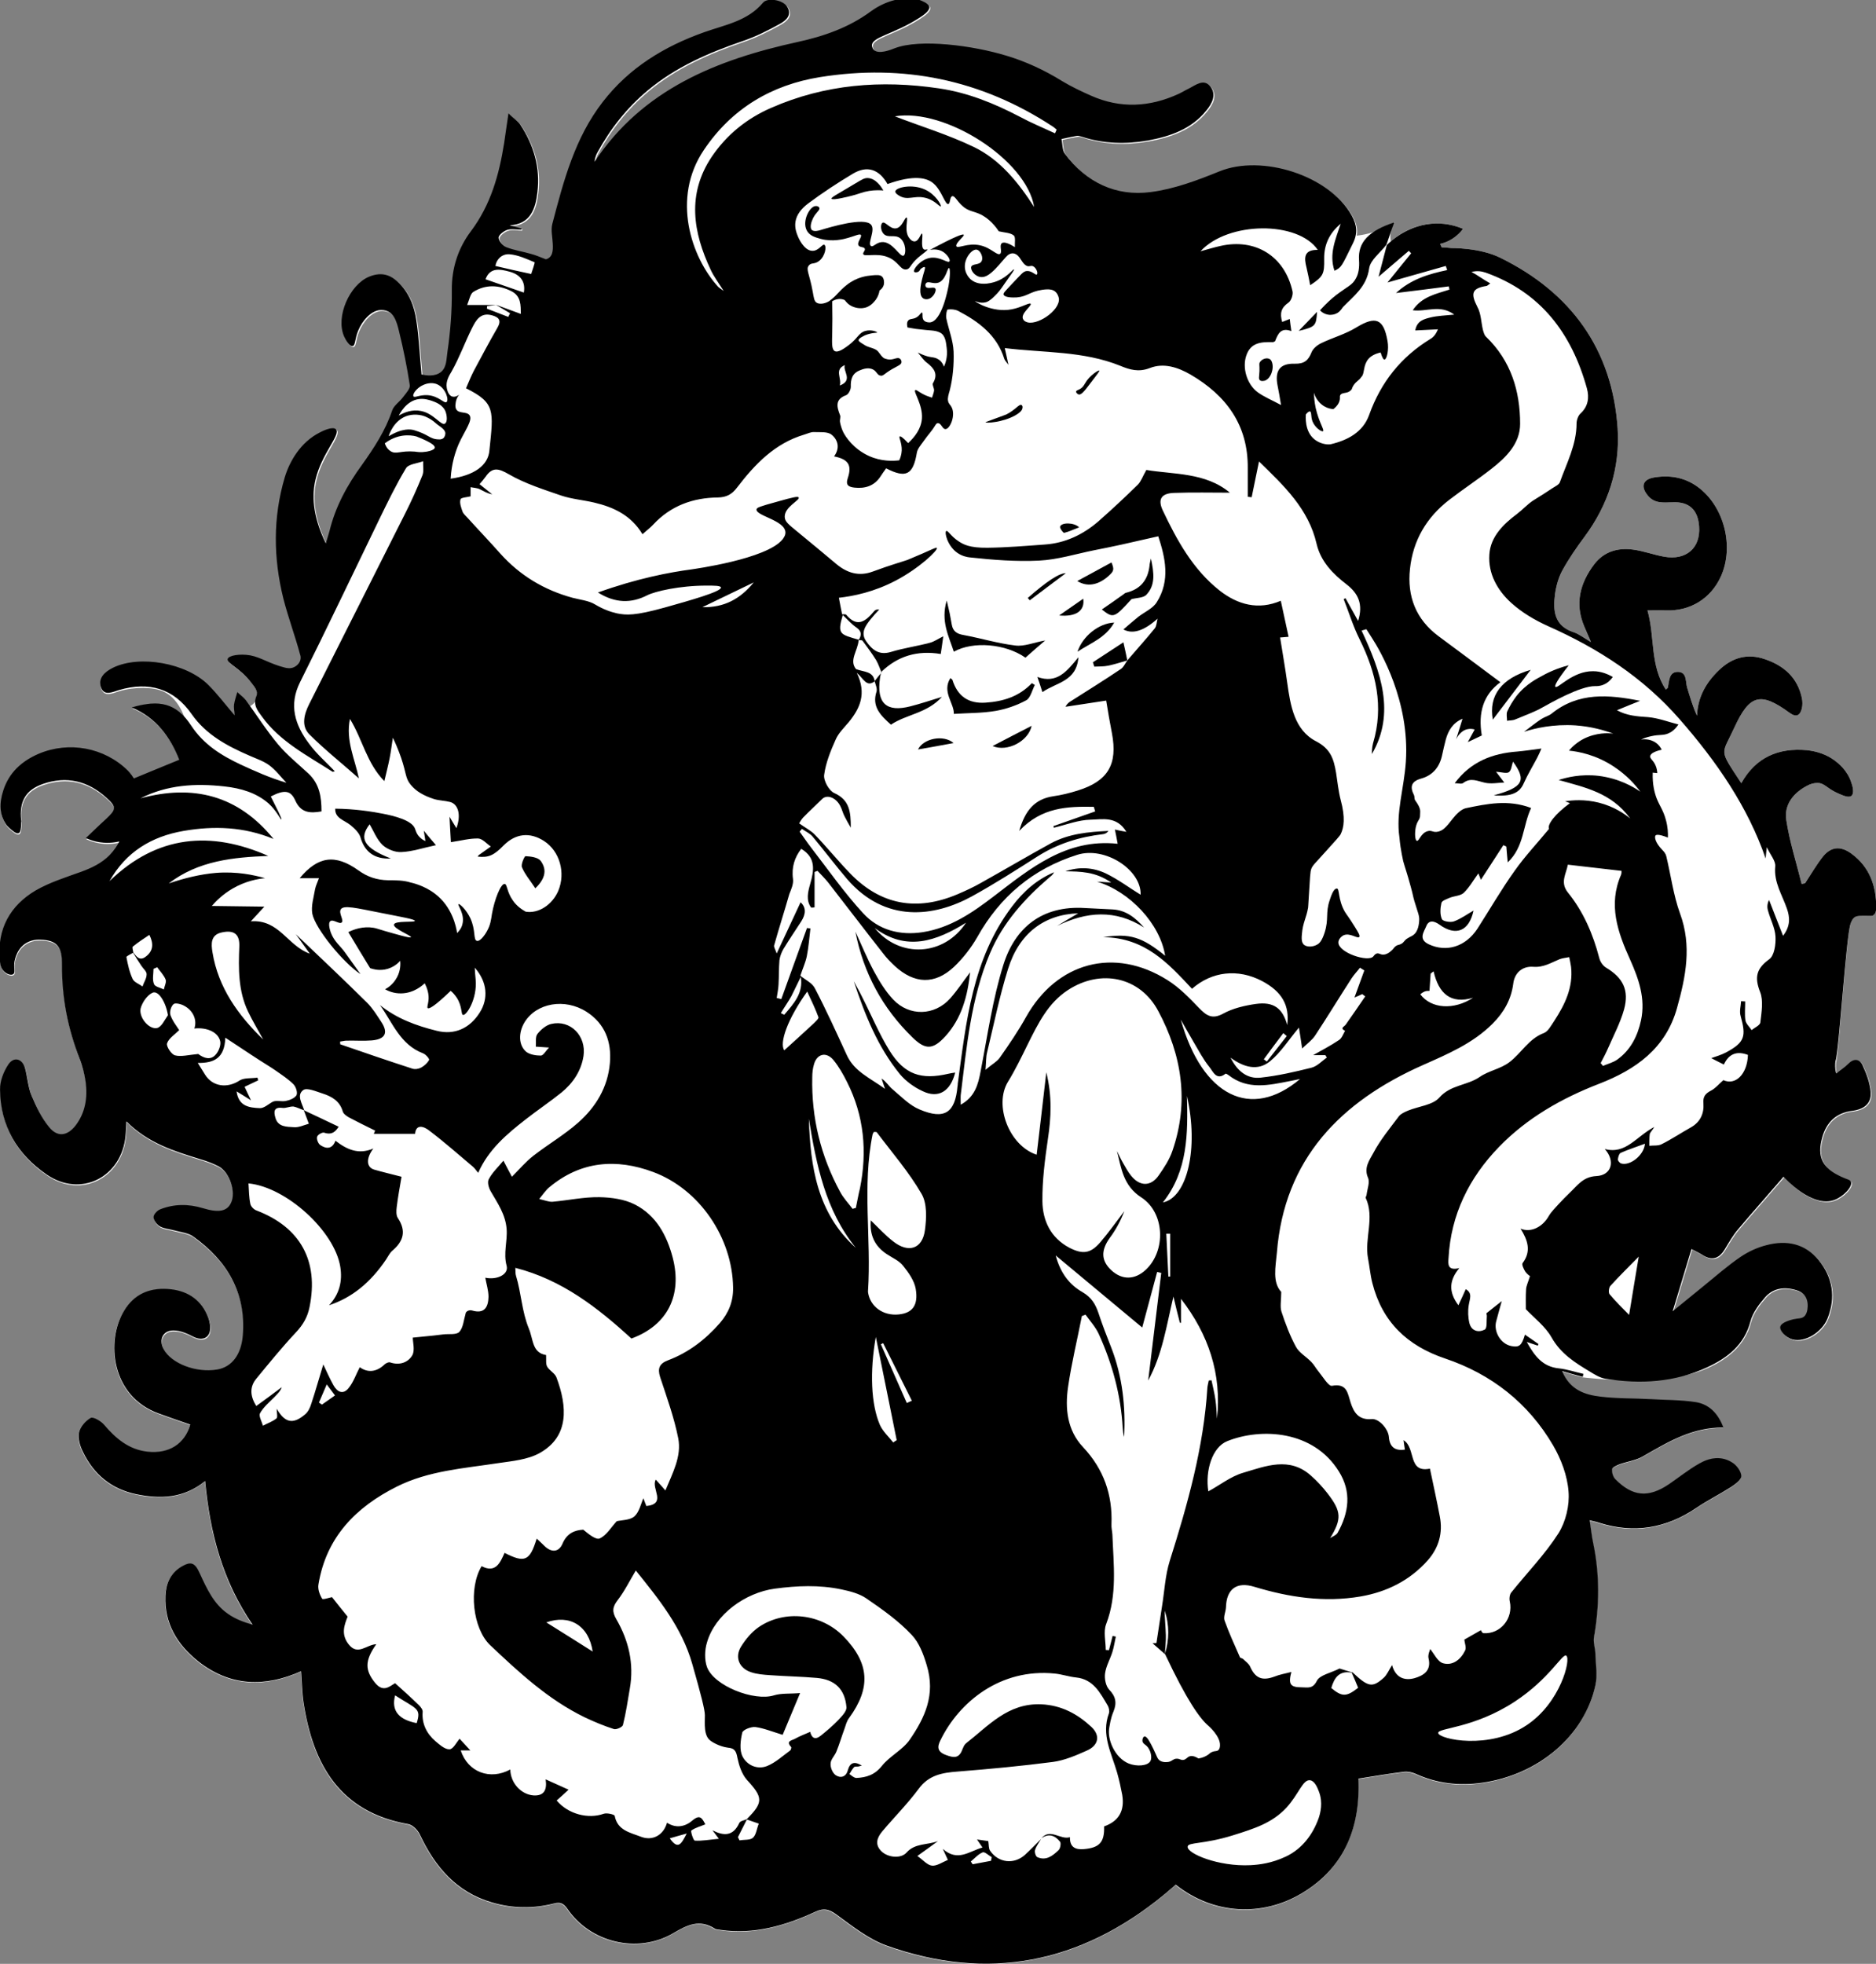 <?xml version="1.0" encoding="utf-8"?>
<!-- Generator: Adobe Illustrator 28.3.0, SVG Export Plug-In . SVG Version: 6.00 Build 0)  -->
<svg version="1.1" id="Layer_1" xmlns="http://www.w3.org/2000/svg" xmlns:xlink="http://www.w3.org/1999/xlink" x="0px" y="0px"
	 viewBox="0 0 817.6 855.8" style="enable-background:new 0 0 817.6 855.8;" xml:space="preserve">
<rect x="0" y="0" width="817.6" height="855.8" fill="#808080" stroke="none"/>
<style type="text/css">
	.st0{fill:#FFFFFF;}
</style>
<g>
	<path class="st0" d="M806.5,402.6c0.3-0.8,0.8-2.4,2.2-3.1c0.8-0.4,2-0.4,4.4-0.4c2.2,0,2.8,0.2,3.4-0.3c0.8-0.6,1.2-1.6,1.2-3.2
		c0-9.5-2.8-17.7-10.8-23.6c-4.8-3.5-9-3.1-12.6,1.5c-2.8,3.6-5.1,7.6-7.6,11.4c-0.5,0.1-1,0.2-1.5,0.3c-2.3-9.3-5.3-18.5-6.7-27.9
		c-1-6.6,3.1-11.8,9.1-14.9c1.6-0.9,3.1-1.2,4.5-1.2c3.1,0,4.1,2.4,8.9,4.5c2.3,1,4.7,2.1,5.9,1.1c1.4-1.2,0.4-4.5,0-5.6
		c-1.7-5.6-6-8.8-7.3-9.8c-3.4-2.5-7.5-4-12.2-4.5c-12.3-1.1-22.2,3.1-28.5,14.4c-10-15.3-8.7-11.9-3-24.3
		c6.6-14.4,11.4-15.6,24-6.4c3,2.2,4.6,1.2,5.4-1.9c0.3-1.4,0.3-3,0-4.5c-1.9-8.9-7.8-14.1-16-16.9c-7.7-2.7-14.4-0.8-20.2,4.8
		c-5.5,5.3-9.2,11.6-9.5,19.8c-1.9-4-3-8.1-4.3-12.2c-0.8-2.7,0-6.9-4.1-6.9c-3.9,0-3.7,4-4.3,6.8c0,0.2-0.4,0.4-0.9,0.9
		c-7-10.6-4.7-23-8-34.5c3.4,0,5.7-0.1,8,0c10.6,0.4,19.6-5.1,24-14.8c5.9-13.1,1.4-30.7-10.2-39.1c-5.7-4.1-12.2-5.2-19.1-4
		c-4.9,0.9-5.7,4.1-2.5,7.9c2.9,3.5,6.7,3,10.6,2.9c7.3-0.4,11.2,3.2,11.7,10.5c0.7,9.4-5.6,14.9-15.2,13.2c-4.6-0.8-9-2.5-13.6-3.1
		c-6.7-0.9-12.7,0.9-16.9,6.4c-6.2,8.2-8.6,17.2-4.3,27.2c0.8,1.9,1.7,3.9,2.9,6.7c-3.1-1.8-5.2-3.5-7.6-4.3
		c-8.5-2.8-9-9.4-8.1-16.5c0.5-3.6,1.5-7.3,3.2-10.4c2.8-5.1,6.1-9.9,9.6-14.6c10.5-14.1,15.6-30.1,14.5-47.3
		c-2.3-34.5-20.4-59.3-51.2-74.4c-8.9-4.4-21.3-4.2-21.3-4.2c-1.8-0.2-3.2-0.3-4.2-0.3c-0.2-0.5-0.4-1-0.7-1.5
		c1.7-0.4,4.5-1.3,7.2-3.6c1.2-1,2.2-2.1,2.8-3c-2.7-1.1-6.8-2.4-11.8-2.3c-9.5,0.1-16.4,4.9-19.7,7.8c-0.1-0.9-0.2-2-0.1-3.2
		c0.3-2.5,1.3-4.3,1.9-5.2c-5.9,3.6-10.9,5-14.5,5.6c-0.7,0.1-1.4,0.2-2.1,0.3c0.5-2.8-0.2-5.5-1.8-8.4
		c-9.7-17.4-39.1-26.8-57.7-19.2c-9.6,3.9-19.7,7.7-29.9,9c-15.2,2-28.1-4.2-37.4-16.7c-1.2-1.6-1-4.3-1.5-6.4
		c2.3-0.5,4.5-1,6.8-1.4c0.8-0.1,1.6,0.3,2.4,0.5c9.4,3,19,3.2,28.7,1.5c9.6-1.8,18.8-5,25.2-13c2.5-3,4.6-6.9,1.8-10.5
		c-2.9-3.6-6.4-0.6-9.4,0.9c-1.5,0.7-2.9,1.6-4.4,2.3c-12.6,5.8-25.4,6.5-38.2,0.8c-4.3-1.9-8.5-3.9-12.5-6.3
		c-7.9-4.9-16-8.6-24.3-11.1c-14.7-4.5-37.7-7.5-48.7-3.3c-1.5,0.6-7.1,2.9-9.2,0.7c-0.1-0.1-0.8-0.9-0.8-2c0.2-3.7,9.7-4.8,20.8-12
		c1.7-1.1,4.6-3.1,4.2-4.8c-0.4-1.5-3.4-2.6-4.5-3c-0.8-0.3-1.4-0.4-1.6-0.5c-7-0.7-13.6,1.4-19.3,5.5c-9.6,7.1-20.5,10.9-32,13.4
		c-35.1,7.7-67.4,20.5-88.5,52.2c0.2-1.5,0.6-2.9,1.3-4.1c5.6-10.3,12.9-19.5,21.9-27c12.2-10.2,26.5-16.4,41.4-21.5
		c5.6-1.9,11-4.6,16.2-7.5c2.5-1.4,5.6-3.8,3-7.7c-1.8-2.7-8.4-3.9-10.4-1.5c-6.7,8-16.5,9.6-25.5,12.8
		c-17.5,6.2-32.8,15.5-44.3,30.4c-12.2,15.7-17.1,34.5-22,53.2c-0.7,2.7,0.1,5.8,0.2,8.6c0.2,3.2-0.1,6-3,6.8
		c-2.6-1-4.4-1.8-6.3-2.3c-3.7-1.1-7.5-1.6-11-3c-1.5-0.6-3.2-2.7-3.3-4.1c0-1.2,2.2-2.9,3.7-3.4c1.9-0.6,4.1-0.1,6.2-0.1
		c0-0.2,0-0.4,0.1-0.5c-1.7-0.5-3.4-0.9-5.2-1.4c9.2-0.5,11.3-7.4,12.1-14.4c1.3-10.6-1.5-20.5-7.4-29.4c-1.1-1.6-2.9-2.8-5.2-5
		c-0.8,5.1-1.3,9.1-1.9,13c-2.2,13.8-5.8,26.8-14.5,38.4c-5.5,7.3-8.4,16-8.3,25.7c0.1,8.9-0.6,17.9-1.9,26.8
		c-0.5,3.3-0.3,6.6-2.7,8.7c-2.7,2.3-6.7,1.6-8.6,1.2c-0.8-8.5-1.1-15.9-2.2-23.3c-0.9-6.5-3.2-12.5-8.3-17.2
		c-3.8-3.5-7.8-4-12.4-2.1c-8.4,3.5-14.7,17.4-10.8,26.1c0.8,1.8,2.5,4.4,3.7,4.1c1.2-0.2,0.9-3.1,2.4-6.7c1.7-4.2,5.7-9.1,10.2-9
		c5.4,0.1,6.6,5.2,7.6,9.3c1.9,7.7,3.5,15.6,4.7,23.5c0.2,1.5-1.7,3.5-2.9,5.1c-1.5,2.1-4.1,3.7-4.8,5.9
		c-2.9,8.7-7.9,16.3-13.1,23.6c-6.5,8.9-11.6,18.2-14.2,28.9c-0.4,1.6-1,3.2-1.6,5.4c-6-12.3-6-21.4-4.5-27.8
		c2.6-11.2,11.1-19.6,8.9-21.9c-1.4-1.5-6,0.8-7.1,1.4c-8.3,4.2-13.1,12.5-15.2,19.5c-5.2,17.5-5,35.2-0.6,52.9
		c2.1,8.2,5.1,16.2,7.3,24.4c0.1,0.2,0.3,0.9,0.2,1.8c-0.2,1.7-1.6,3.1-3,3.7c-1.6,0.7-3.2,0.3-4,0.1c-6.6-1.7-10.2-4.4-14.9-5.3
		c-4.5-0.8-9.5,0-9.9,1.6c-0.4,1.9,5.7,4.1,10.4,10.4c1.6,2.1,2.5,3.8,2.2,5.6c-0.4,2.3-2.5,3.8-3.4,4.2c-0.4-0.7-1-1.4-1.6-2.2
		c-1.3-1.5-2.6-2.6-3.7-3.5c-0.5,1.8-1.1,3.5-1.4,5.3c-0.2,1.3,0.1,2.6,0.2,4.8c-4.2-4.9-7.5-9.3-11.4-13.2
		c-9.6-9.6-30-13.2-41.6-7.5c-3.6,1.8-6.6,4.5-5.2,8.6c1.4,3.9,5.2,1.9,7.9,1.1c6.8-2,14.9-1.8,19.1,0.1c1.9,0.8,6.3,3.3,9.3,11.3
		c-1.3-1.4-3.3-3.1-6-4.3c-7.7-3.4-15.1-0.3-16.7,0.4c10.9,4.6,16.9,13.2,20.7,22.8c-6.3,2.6-12.5,5.1-19.7,8.1
		c-0.4-0.6-1.4-2.1-2.7-3.4C45.5,326.2,30.1,323.3,17,329c-7.4,3.2-12.9,8.2-15.4,16c-1.7,5.3-1.9,10.6,1.6,15.3
		c0.2,0.2,0.6,0.6,1,1c1.5,1.3,3.1,2.7,4.1,2.3c0.9-0.4,1-2.1,1.1-4.2c0.1-0.8,0.1-1.3,0-1.4c-0.9-8.1,1.9-13.3,9.6-15.9
		c10.2-3.5,19.4-1.3,27.4,5.9c4.7,4.2,4.5,5.2,0,9.4c-3,2.7-5.8,5.5-8.8,8.3c1.3,0.6,2.8,1.2,4.7,1.6c4.2,0.9,7.7,0.4,9.9-0.1
		c-0.8,1.6-2.2,3.8-4.3,6c-3.5,3.5-7.7,5.5-12.3,7.2c-6.7,2.4-13.7,4.6-19.8,8.1C4.6,395-1,405.2,0.1,418.5c0.1,1.6,0.3,3.9,2,5.4
		c1.1,1,3,1.7,3.9,1c0.9-0.7,0.2-2.2,0.4-4.6c0-0.3,0.5-5.5,4.4-8.4c1.9-1.4,4.4-2.2,7.3-2c6.7,0.3,9.2,2.9,9.1,10.9
		c-0.1,14.2,2.5,27.8,7.7,41c1.3,3.2,2.1,6.7,2.6,10.1c0.9,6.8-0.1,13.4-4.4,19c-3.5,4.5-7.8,5.2-11.4,0.8c-3.3-4-5.7-8.9-7.7-13.7
		c-1.6-3.8-1.8-8.1-2.9-12.1c-1.2-4.2-4.9-5.2-7.3-1.6c-2.1,3.2-3.7,7.3-3.6,11c0.1,15.8,7.6,28.3,20.4,37c14.9,10.2,32.7,1,34.3-17
		c0.2-1.7,0.2-3.5,0.4-6.2c9.4,9.5,20.9,13,32.3,16.5c2.7,0.8,5.4,1.8,7.9,3.1c4.8,2.6,7.6,11.2,5.4,15.8c-1.7,3.8-5.4,4.5-12.3,2.4
		c-6.3-1.9-12.5-1.9-18.6,0.5c-1.3,0.5-3,2.3-2.9,3.5c0.1,1.4,1.5,3.3,2.9,4c1.8,1,4.1,1.1,6.2,1.7c2.9,0.8,6.2,1.1,8.4,2.8
		c14.6,10.5,22.9,24.4,21.4,43c-0.7,8.4-4.8,13.7-11.1,14.8c-9.2,1.6-20.1-2.6-23.4-8.9c-2.2-4.2-0.3-8.2,4.4-8.1
		c2.9,0,6,1.4,8.7,2.8c3.9,1.9,7.2,0.4,7.2-4c0-1.9-0.6-4-1.4-5.7c-3.5-7.3-9.6-10.9-17.5-11.4c-8.2-0.5-14.7,2.4-19,9.6
		c-7.8,13-5.7,37,15,44.6c4.6,1.7,9.3,3.3,13.9,4.9c-2.5,8.6-9.4,12.8-18.6,11.8c-8.2-0.9-13.9-5.8-19-11.8
		c-1.4-1.6-4.7-3.5-5.8-2.9c-2.3,1.3-4.6,4-5.1,6.4c-0.5,2.7,0.5,6,1.8,8.5c4.7,9.8,12.5,16.1,23,18.3c10.4,2.2,20.8,2,30.2-5.7
		c2.1,22.6,7.6,43.6,20.7,62.6c-3.9-1.1-7.6-2.5-10.7-4.7c-6.3-4.3-9.3-11.1-12.4-17.8c-2.1-4.7-3.9-5.2-8.1-2.7
		c-4.7,2.9-6.6,7.4-6.8,12.7c-0.5,12,5.2,21.2,14.2,28.4c14,11.1,29.2,11.4,44.9,4.4c0.4,4.6,0.4,9.2,1.1,13.8
		c4.2,27.1,16,47.6,45.6,52.8c1.9,0.3,4.2,2.6,5.1,4.6c6.6,14,15.9,25,31.3,29.5c9,2.7,18.1,2.8,27.1,0.5c2.6-0.7,4.1-0.2,5.8,2.2
		c9.9,14.7,30.5,19.9,46.1,10.8c6.3-3.7,11.6-6.3,18.3-2c0.6,0.4,1.6,0.3,2.4,0.5c14.6,2.1,28.1-1.8,41.1-7.8c4-1.9,6.3-1.2,9.7,1.3
		c6.8,5,13.8,10.5,21.5,13.3c44.2,15.8,84.4,7.8,120.6-21.8c1.9-1.5,3.7-3.2,5.5-4.7c16.3,12.9,37.5,14.3,55.2,3.6
		c18.8-11.4,25.3-29.1,24.4-49.8c7-1.1,13.4-2.2,19.8-3c1.7-0.2,3.7,0.2,5.2,0.9c9.2,4.2,18.8,5.3,28.8,3.9
		c24.5-3.4,44.7-20.3,49.5-42.5c1-4.4,0.1-9.2,0-13.8c-0.1-2.4-1-4.9-0.6-7.2c2.4-13.6,2.5-27.2-0.3-40.7c-0.7-3.2-1-6.4-1.6-10.2
		c2,0.5,3.1,0.7,4.2,1.1c15.2,4.8,29.2,2.4,42.3-6.5c4.9-3.3,10.3-6,15.3-9.2c1.8-1.2,4.3-3.1,4.3-4.6c0-2-1.9-4.6-3.7-5.8
		c-4.8-3.2-10-2.4-14.7,0.3c-4.6,2.6-8.8,6-13.2,9c-8.9,6-15.8,5.4-23.3-2.2c-1-1-1.6-3-1.4-4.4c0.1-0.8,2-1.6,3.2-2.1
		c3.4-1.2,7.3-1.7,10.3-3.5c10.8-6.2,21.5-12.7,35-12.5c-2.4-6.4-6.4-10.2-12.1-11.1c-6.5-1-13.2-0.9-19.8-1.3
		c-7.3-0.4-14.6-0.2-21.8-1.1c-6.7-0.8-13.2-2.9-16.6-11.1c3.5,1,6.2,1.8,9,2.5c1.5,0.2,36,4.5,54.7-4.1c5.3-2.4,11.7-6.2,15.7-12.7
		c1.3-2.1,2.4-4.5,3.1-7.3c1-3.8,3.7-7.4,6.4-10.5c3.7-4.2,8.8-4.6,13.8-3c3.9,1.2,5.2,4.5,4.6,8.4c-0.2,1.3-0.7,2.3-1.3,2.9
		c-1.2,1.1-2.5,0.8-4.8,1.3c-0.7,0.2-5.2,1.2-5.7,3.2c-0.4,1.8,2.3,4.7,5.3,5.6c5.5,1.5,13-3.3,15.3-9.2c3.6-9.1,2.3-17.8-3.9-25.4
		c-5.9-7.2-14-8.8-22.7-6.5c-4,1-7.9,2.8-11.3,5.1c-5.6,3.8-10.8,8.4-16.1,12.7c-4.3,3.5-8.6,7-13.5,11c2.9-9.6,5.5-18.2,8.2-27.1
		c1.3,0.7,3,1.5,4.5,2.4c4.2,2.8,7.4,2,10-2.3c1.8-3,3.6-6.1,5.8-8.7c6.5-7.7,13.2-15.2,19.8-22.9c0.8,0.9,12.6,13.7,22.2,10.1
		c3.8-1.4,8-5.7,7.2-7.9c-0.4-1-1.7-1-4.2-2.2c-1.4-0.7-6.1-2.7-8.1-6.7c-1.4-2.8-1.4-6.2-0.2-10.5c1.8-6.5,6-10.6,12.9-11.5
		c5-0.6,8.6-3,8.2-8.2c-0.3-3.9-1.8-7.9-3.5-11.6c-1.4-3-3.9-3.2-6.4-0.6c-1.5,1.5-3.4,2.7-5.1,4.1c-0.2-0.6-0.3-1.2-0.4-1.7
		c-0.2-2,0-3.6,0.1-3.9C801.4,459.1,804.7,408,806.5,402.6L806.5,402.6z"/>
	<g>
		<path d="M605.8,102.1c0.6-1.8,1.2-3.5,1.9-5.2c-11,3.6-16,8.6-15.4,16.5c0.2,3.2-0.2,5.8-1.3,7.8c-1.6,3.1-3.6,3.5-8.7,7.4
			c-1.8,1.4-4.3,3.6-7,6.6c0.3,0.4,1.7,1.8,4.1,2c0.4,0,2,0.1,3.6-0.9c1.4-0.9,2-2.2,2.3-2.5c4.8-4.9,10.3-8.9,11.4-16.8
			c0.5-3.7,4.8-6.8,7.4-10.2c0,0,0,0,0.1-0.1C604.7,105.2,605.3,103.7,605.8,102.1L605.8,102.1z M604.1,106.9L604.1,106.9
			L604.1,106.9L604.1,106.9L604.1,106.9z"/>
		<path d="M806.5,402.6c0.3-0.8,0.8-2.4,2.2-3.1c0.8-0.4,2-0.4,4.4-0.4c2.2,0,2.8,0.2,3.4-0.3c0.8-0.6,1.2-1.6,1.2-3.2
			c0-9.5-2.8-17.7-10.8-23.6c-4.8-3.5-9-3.1-12.6,1.5c-2.8,3.6-5.1,7.6-7.6,11.4c-0.5,0.1-1,0.2-1.5,0.3c-2.3-9.3-5.3-18.5-6.7-27.9
			c-1-6.6,3.1-11.8,9.1-14.9c1.6-0.9,3.1-1.2,4.5-1.2c3.1,0,4.1,2.4,8.9,4.5c2.3,1,4.7,2.1,5.9,1.1c1.4-1.2,0.4-4.5,0-5.6
			c-1.7-5.6-6-8.8-7.3-9.8c-3.4-2.5-7.5-4-12.2-4.5c-12.3-1.1-22.2,3.1-28.5,14.4c-10-15.3-8.7-11.9-3-24.3
			c6.6-14.4,11.4-15.6,24-6.4c3,2.2,4.6,1.2,5.4-1.9c0.3-1.4,0.3-3,0-4.5c-1.9-8.9-7.8-14.1-16-16.9c-7.7-2.7-14.4-0.8-20.2,4.8
			c-5.5,5.3-9.2,11.6-9.5,19.8c-1.9-4-3-8.1-4.3-12.2c-0.8-2.7,0-6.9-4.1-6.9c-3.9,0-3.7,4-4.3,6.8c0,0.2-0.4,0.4-0.9,0.9
			c-7-10.6-4.7-23-8-34.5c3.4,0,5.7-0.1,8,0c10.6,0.4,19.6-5.1,24-14.8c5.9-13.1,1.4-30.7-10.2-39.1c-5.7-4.1-12.2-5.2-19.1-4
			c-4.9,0.9-5.7,4.1-2.5,7.9c2.9,3.5,6.7,3,10.6,2.9c7.3-0.4,11.2,3.2,11.7,10.5c0.7,9.4-5.6,14.9-15.2,13.2
			c-4.6-0.8-9-2.5-13.6-3.1c-6.7-0.9-12.7,0.9-16.9,6.4c-6.2,8.2-8.6,17.2-4.3,27.2c0.8,1.9,1.7,3.9,2.9,6.7
			c-3.1-1.8-5.2-3.5-7.6-4.3c-8.5-2.8-9-9.4-8.1-16.5c0.5-3.6,1.5-7.3,3.2-10.4c2.8-5.1,6.1-9.9,9.6-14.6
			c10.5-14.1,15.6-30.1,14.5-47.3c-2.3-34.5-20.4-59.3-51.2-74.4c-8.9-4.4-21.3-4.2-21.3-4.2c-1.8-0.2-3.2-0.3-4.2-0.3
			c-0.2-0.5-0.4-1-0.7-1.5c1.7-0.4,4.5-1.3,7.2-3.6c1.2-1,2.2-2.1,2.8-3c-2.7-1.1-6.8-2.4-11.8-2.3c-11.6,0.2-19.4,7.4-21.4,9.4
			c-1.2,4.6-2.4,9.1-3.6,13.8c4.5-3.8,8.8-7.6,13.2-11.3l1,1.1c-3.3,4.1-6.7,8.2-10.3,12.7c9.2-2.6,17.3-4.9,25.4-7.2l0.6,1.8
			c-8.1,1.7-15.8,4-22.3,10c8.1-1,15.6-1.9,23-2.9c0.1,0.5,0.2,1,0.3,1.4c-5.8,1.9-12,3-16,9c6,0.8,11.9-2.7,18.1,1.9
			c-4.1,0.4-7.2,0.5-10.2,1.2c-2.8,0.7-6.1,1.4-6.8,5.7c3.5-0.2,6.7-0.3,9.9-0.5c-0.9,2.1-1.9,3.4-3.3,4.2
			c-12.9,7.9-21.6,18.9-26.7,33.1c-2.7,7.6-9.5,11.1-16.8,12.8c-1,0.2-4.2,0.1-7-2.1c-4.5-3.6-3.8-10.2-3.8-10.9
			c0.5-0.6,1.2-1.4,1.8-1.3c0.8,0.2,0.3,2.2,1.1,4.3c1.1,2.8,4,4.7,4.6,4.3c0.7-0.5-1.8-3.9-3.2-10.1c-0.6-2.8-0.7-5.1-0.8-6.7
			c0.3,0.9,1.4,4.3,4.8,6.1c1.4,0.8,2.8,1,3.7,1.1c2-1.6,2.6-3,2.8-4.1c0.2-1-0.1-1.4,0.2-2c0.9-1.4,3-0.5,4.6-2.1
			c0.7-0.6,0.3-0.8,1.2-2.2c1.3-1.9,2.2-1.9,3.3-3.5c0.5-0.7,0.8-0.5,1.3-3.5c0.6-3.5,2.1-6.1,7.2-7.3c0.8,2.6,1.3,3.1,1.7,3.1
			c1-0.1,2-4.3,1.3-8.1c-1.7-9.8-5.2-11-13.6-5.9c-4.7,2.9-10.2,4.4-15.2,6.8c-1.7,0.8-3.6,2.3-4.3,4c-1.4,3.5-3.1,5.1-7.3,5
			c-6.6-0.2-8.8,3.1-7.5,9.6c0.5,2.4,0.9,4.8,1.5,8.4c-4.1-2.2-7.3-3.5-10.1-5.5c-4.9-3.6-6.9-10.9-5-16.2c2-5.7,6.7-5.8,11.5-5.7
			c0.3,0,0.6-0.2,1-0.4c1.2-3.1,2.5-6.2,7.1-4.4c-0.3-2-0.5-3.5-0.7-5.3c-1.2,0.5-2.1,0.8-3.3,1.3c-1.1-3.7-0.5-6.2,2.7-8.4
			c1.2-0.8,2.1-3.4,1.8-4.9c-3.4-15.4-16.2-23.3-31.5-19.8c-2.7,0.6-5.3,1.4-8.6,2.3c12-13.1,42.5-13.3,51.1-0.6
			c-6.1-0.1-6,3.4-4.9,7.7c0.6,2.5,1.1,5.1,1.6,7.7c5.7-3.8,6.2-4.8,6.1-11.5c-0.1-6.3,2.4-11.3,7.2-15.3
			c-2.2,6.7-5.2,13.2-2.7,20.5c3.2-1.6,3-1.8,8-11.9c2.2-4.4,1.8-8.1-0.5-12.2c-9.7-17.4-39.1-26.8-57.7-19.2
			c-9.6,3.9-19.7,7.7-29.9,9c-15.2,2-28.1-4.2-37.4-16.7c-1.2-1.6-1-4.3-1.5-6.4c2.3-0.5,4.5-1,6.8-1.4c0.8-0.1,1.6,0.3,2.4,0.5
			c9.4,3,19,3.2,28.7,1.5c9.6-1.8,18.8-5,25.2-13c2.5-3,4.6-6.9,1.8-10.5c-2.9-3.6-6.4-0.6-9.4,0.9c-1.5,0.7-2.9,1.6-4.4,2.3
			c-12.6,5.8-25.4,6.5-38.2,0.8c-4.3-1.9-8.5-3.9-12.5-6.3c-7.9-4.9-16-8.6-24.3-11.1c-14.7-4.5-37.7-7.5-48.7-3.3
			c-1.5,0.6-7.1,2.9-9.2,0.7c-0.1-0.1-0.8-0.9-0.8-2c0.2-3.7,9.7-4.8,20.8-12c1.7-1.1,4.6-3.1,4.2-4.8c-0.4-1.5-3.4-2.6-4.5-3
			c-0.8-0.3-1.4-0.4-1.6-0.5c-7-0.7-13.6,1.4-19.3,5.5c-9.6,7.1-20.5,10.9-32,13.4c-35.1,7.7-67.4,20.5-88.5,52.2
			c0.2-1.5,0.6-2.9,1.3-4.1c5.6-10.3,12.9-19.5,21.9-27c12.2-10.2,26.5-16.4,41.4-21.5c5.6-1.9,11-4.6,16.2-7.5
			c2.5-1.4,5.6-3.8,3-7.7c-1.8-2.7-8.4-3.9-10.4-1.5c-6.7,8-16.5,9.6-25.5,12.8c-17.5,6.2-32.8,15.5-44.3,30.4
			c-12.2,15.7-17.1,34.5-22,53.2c-0.7,2.7,0.1,5.8,0.2,8.6c0.2,3.2-0.1,6-3,6.8c-2.6-1-4.4-1.8-6.3-2.3c-3.7-1.1-7.5-1.6-11-3
			c-1.5-0.6-3.2-2.7-3.3-4.1c0-1.2,2.2-2.9,3.7-3.4c1.9-0.6,4.1-0.1,6.2-0.1c0-0.2,0-0.4,0.1-0.5c-1.7-0.5-3.4-0.9-5.2-1.4
			c9.2-0.5,11.3-7.4,12.1-14.4c1.3-10.6-1.5-20.5-7.4-29.4c-1.1-1.6-2.9-2.8-5.2-5c-0.8,5.1-1.3,9.1-1.9,13
			c-2.2,13.8-5.8,26.8-14.5,38.4c-5.5,7.3-8.4,16-8.3,25.7c0.1,8.9-0.6,17.9-1.9,26.8c-0.5,3.3-0.3,6.6-2.7,8.7
			c-2.7,2.3-6.7,1.6-8.6,1.2c-0.8-8.5-1.1-15.9-2.2-23.3c-0.9-6.5-3.2-12.5-8.3-17.2c-3.8-3.5-7.8-4-12.4-2.1
			c-8.4,3.5-14.7,17.4-10.8,26.1c0.8,1.8,2.5,4.4,3.7,4.1c1.2-0.2,0.9-3.1,2.4-6.7c1.7-4.2,5.7-9.1,10.2-9c5.4,0.1,6.6,5.2,7.6,9.3
			c1.9,7.7,3.5,15.6,4.7,23.5c0.2,1.5-1.7,3.5-2.9,5.1c-1.5,2.1-4.1,3.7-4.8,5.9c-2.9,8.7-7.9,16.3-13.1,23.6
			c-6.5,8.9-11.6,18.2-14.2,28.9c-0.4,1.6-1,3.2-1.6,5.4c-6-12.3-6-21.4-4.5-27.8c2.6-11.2,11.1-19.6,8.9-21.9
			c-1.4-1.5-6,0.8-7.1,1.4c-8.3,4.2-13.1,12.5-15.2,19.5c-5.2,17.5-5,35.2-0.6,52.9c2.1,8.2,5.1,16.2,7.3,24.4
			c0.1,0.2,0.3,0.9,0.2,1.8c-0.2,1.7-1.6,3.1-3,3.7c-1.6,0.7-3.2,0.3-4,0.1c-6.6-1.7-10.2-4.4-14.9-5.3c-4.5-0.8-9.5,0-9.9,1.6
			c-0.4,1.9,5.7,4.1,10.4,10.4c1.2,1.6,3,3.6,2.2,5.6c-1.7,3.9,0.4,6.4,2.3,9c7.9,11,19.8,17,30.8,24.1c0.2,0.1,0.6-0.1,1-0.2
			c-3.8-4-8-7.6-11.2-12c-6.1-8.1-9-16.8-3.9-26.9c11.7-23.4,22.9-47,34.3-70.5c3.7-7.6,7.4-15.3,11.8-22.6c1.1-1.9,4.9-2.1,7.5-3.1
			c-0.1,2,0.4,4.3-0.3,6.1c-2.3,5.7-4.8,11.3-7.6,16.8c-13.9,27.7-27.9,55.3-41.8,83c-2.2,4.4-3.5,9.5,0.1,13.1
			c6.8,6.8,14.4,12.8,21.6,19.2c-1.8-8.6-5.8-16.5-3.9-25.9c5.5,8.9,7.3,19.3,15,27.1c0.9-3.9,1.7-6.9,2.3-10
			c0.6-2.9,0.9-5.9,1.4-8.9c1,2,2.3,5,3.6,8.7c2.4,7.1,1.8,8.9,4.2,11.8c2.3,2.8,5.5,4.7,10.1,6.2c2.3,0.7,4.8,0.7,7.1,1.3
			c3.6,1,4.8,5.8,2.7,11.4c-0.8-1.4-1.6-2.5-3-5c0.3,5,0.4,8.5,0.6,11.1c4.6-0.7,8.3-1.7,11.9-1.6c1.9,0.1,3.7,2.3,5.5,3.5
			c-1.7,1.2-3.4,2.4-5.2,3.7c-0.2,0.1-0.3,0.4-0.5,0.7c4.7,0.5,7-0.5,11.3-4.9c5.2-5.2,11.4-5.9,17.6-1.9c6.8,4.4,9.5,13.8,6.2,21.7
			c-2.6,6.1-8.6,10-14.2,9.1c-1.6-0.9-3.9-2.4-5.6-4.9c-2.7-3.8-2.4-7.1-3.6-7.2c-1.7-0.1-4.4,6.8-5.5,13c-0.4,2.5-0.6,4.8-2.2,7.6
			c-0.1,0.3-2.7,4.7-4.4,4.2c-1.6-0.4-0.4-4.5-2.8-9.8c-1.9-4-4.8-6.5-5.2-6.2c-0.5,0.4,2.9,4.4,1.7,8.8c-0.4,1.7-1.4,2.9-2.3,3.8
			c-0.4-2.8-2.2-11.5-9.6-17.1c-4.9-3.8-10.6-4.9-10.6-4.9c-3.1-1-6.6-1-9.9-1c-4.8-0.1-8.9-1.4-12.9-4.3
			c-10.2-7.3-17.7-6.1-25.6,3.4h8.4c-0.7,1.9-1.4,3.3-1.7,4.8c-0.6,3.6-1.8,7.3-1.2,10.7c1.3,6.5,13.5,21.4,21,26.3
			c-2.8-3.9-4.8-6.7-6.8-9.5c-1.9-2.7-4.6-4.6-6.1-8.5c-0.2-0.6-1.5-4.2-0.2-5.1c1.2-0.9,3.9,1.5,4.9,0.6c1.1-0.9-1.4-4-0.4-5.7
			c1.2-2,6.7-0.6,17.4,1.5c9,1.8,15,2.8,14.9,3.5c-0.1,0.8-8.7-0.2-9.1,1.6c-0.4,1.8,7.6,4.8,7.4,5.5c-0.2,0.6-6.5-1.3-11.1-2.6
			c-3.7-1.1-4.1-1.3-5.3-1.5c-4.4-0.7-8.3,0.6-10.9,1.9c3.1,5.2,6.3,10.5,9.5,15.7c1.1,0.4,3.4,1.1,6.4,0.6c3.8-0.7,6-3,6.7-3.8
			c0.1,1.1,0.3,4.1-1.4,7.2c-1.7,3.2-4.2,4.7-5.2,5.2c1.2,0.7,3.8,1.9,7.1,1.8c5.6-0.1,9.3-3.6,10.2-4.4c1,2,2,4.7,1.6,7.7
			c-0.2,1.7-0.7,2.8-0.3,3.1c0.6,0.5,2.9-0.7,10-7.5c0.8,0.6,1.7,1.6,2.6,2.9c2.6,4,1.8,7.4,2.8,7.6c1.5,0.3,6.2-7,5.5-15.3
			c-0.2-1.8-0.3-3.5-0.4-5.3c5.5,6.2,6,13.5,2.2,19.5c-4.3,6.9-11,10-18.8,8c-8.9-2.2-17.4-5.3-24.7-11.2c5.5,7.7,8.8,17.2,18.7,21
			c1.2,0.4,2.9,2.4,2.7,2.9c-0.7,1.3-2,2.5-3.4,3.3c-1.1,0.6-2.7,0.9-3.9,0.5c-10.5-3.4-21-7-31.4-10.6c-0.1,0,0-0.6-0.1-1.2
			c0.9-0.1,1.9-0.4,2.8-0.4c3.7-0.1,7.4,0.2,11-0.1c5.9-0.5,7.3-3.3,4.2-8c-1.9-2.9-3.8-6-6.2-8.4c-10.1-10-20.5-19.8-31.1-29.9
			c1.9,2.7,3.8,5.2,6.1,8.5c-9.8-3.5-13.3-15-25.7-14.1c2.9-3.1,4.4-4.8,5.9-6.4c-7.6-0.1-15.3-0.2-22.9-0.3
			c1.8-2.1,4.8-5.1,9.1-7.6c5.7-3.3,11-4.2,14.1-4.5c-4.9-1.4-12.3-3-21.4-2.3c-7,0.6-13.8,2.3-20.6,4.6c13-10,28.3-11.4,43.4-12
			c-24.9-11-48.4-9.2-69.2,11c7.2-12.8,18.4-19.5,32.3-21.9c13.3-2.3,26.4-1.8,39.2,3.5c-15.5-19.1-35.1-23.9-58-17.7
			c11.6-5.9,23.9-6.6,36.5-5.2c7.4,0.8,14,2.8,19.3,7.4c3.4,3,5.3,7.2,5.6,7c0.4-0.2-2.2-5.2-4.6-10c6-3.1,8.7-2.7,10.7,1.8
			c2.4,5.3,6.3,5.6,11.4,4.7c0-6.4-0.9-12-5.7-16.5c-4.5-4.2-9.4-8.1-13.3-12.8c-5.1-6.1-9.3-12.8-14-19.2c-1-1.3-2.5-2.3-3.7-3.5
			c-0.5,1.8-1.1,3.5-1.4,5.3c-0.2,1.3,0.1,2.6,0.2,4.8c-4.2-4.9-7.5-9.3-11.4-13.2c-9.6-9.6-30-13.2-41.6-7.5
			c-3.6,1.8-6.6,4.5-5.2,8.6c1.4,3.9,5.2,1.9,7.9,1.1c13-3.8,23.8-0.7,31.6,10.5c6.3,9,15.5,13.9,25.2,18.1c2.9,1.3,6,2.3,8.5,4.1
			c2.9,2.1,5.1,5.1,7.6,7.7c-7.2-2.1-13.6-5-19.9-7.9c-8.5-4-16.1-8.7-21.6-17c-6.4-9.8-13.9-11.5-25.9-7.9
			c10.9,4.6,16.9,13.2,20.7,22.8c-6.3,2.6-12.5,5.1-19.7,8.1c-0.4-0.6-1.4-2.1-2.7-3.4c-10.3-10.1-25.7-12.9-38.9-7.3
			c-7.4,3.2-12.9,8.2-15.4,16c-1.7,5.3-1.9,10.6,1.6,15.3c0.2,0.2,0.6,0.6,1,1c1.5,1.3,3.1,2.7,4.1,2.3c0.9-0.4,1-2.1,1.1-4.2
			c0.1-0.8,0.1-1.3,0-1.4c-0.9-8.1,1.9-13.3,9.6-15.9c10.2-3.5,19.4-1.3,27.4,5.9c4.7,4.2,4.5,5.2,0,9.4c-3,2.7-5.8,5.5-8.8,8.3
			c1.3,0.6,2.8,1.2,4.7,1.6c4.2,0.9,7.7,0.4,9.9-0.1c-0.8,1.6-2.2,3.8-4.3,6c-3.5,3.5-7.7,5.5-12.3,7.2c-6.7,2.4-13.7,4.6-19.8,8.1
			c-11.2,6.6-16.9,16.8-15.7,30.1c0.1,1.6,0.3,3.9,2,5.4c1.1,1,3,1.7,3.9,1c0.9-0.7,0.2-2.2,0.4-4.6c0-0.3,0.5-5.5,4.4-8.4
			c1.9-1.4,4.4-2.2,7.3-2c6.7,0.3,9.2,2.9,9.1,10.9c-0.1,14.2,2.5,27.8,7.7,41c1.3,3.2,2.1,6.7,2.6,10.1c0.9,6.8-0.1,13.4-4.4,19
			c-3.5,4.5-7.8,5.2-11.4,0.8c-3.3-4-5.7-8.9-7.7-13.7c-1.6-3.8-1.8-8.1-2.9-12.1c-1.2-4.2-4.9-5.2-7.3-1.6c-2.1,3.2-3.7,7.3-3.6,11
			c0.1,15.8,7.6,28.3,20.4,37c14.9,10.2,32.7,1,34.3-17c0.2-1.7,0.2-3.5,0.4-6.2c9.4,9.5,20.9,13,32.3,16.5c2.7,0.8,5.4,1.8,7.9,3.1
			c4.8,2.6,7.6,11.2,5.4,15.8c-1.7,3.8-5.4,4.5-12.3,2.4c-6.3-1.9-12.5-1.9-18.6,0.5c-1.3,0.5-3,2.3-2.9,3.5c0.1,1.4,1.5,3.3,2.9,4
			c1.8,1,4.1,1.1,6.2,1.7c2.9,0.8,6.2,1.1,8.4,2.8c14.6,10.5,22.9,24.4,21.4,43c-0.7,8.4-4.8,13.7-11.1,14.8
			c-9.2,1.6-20.1-2.6-23.4-8.9c-2.2-4.2-0.3-8.2,4.4-8.1c2.9,0,6,1.4,8.7,2.8c3.9,1.9,7.2,0.4,7.2-4c0-1.9-0.6-4-1.4-5.7
			C87,565.8,81,562.2,73,561.7c-8.2-0.5-14.7,2.4-19,9.6c-7.8,13-5.7,37,15,44.6c4.6,1.7,9.3,3.3,13.9,4.9
			c-2.5,8.6-9.4,12.8-18.6,11.8c-8.2-0.9-13.9-5.8-19-11.8c-1.4-1.6-4.7-3.5-5.8-2.9c-2.3,1.3-4.6,4-5.1,6.4c-0.5,2.7,0.5,6,1.8,8.5
			c4.7,9.8,12.5,16.1,23,18.3c10.4,2.2,20.8,2,30.2-5.7c2.1,22.6,7.6,43.6,20.7,62.6c-3.9-1.1-7.6-2.5-10.7-4.7
			c-6.3-4.3-9.3-11.1-12.4-17.8c-2.1-4.7-3.9-5.2-8.1-2.7c-4.7,2.9-6.6,7.4-6.8,12.7c-0.5,12,5.2,21.2,14.2,28.4
			c14,11.1,29.2,11.4,44.9,4.4c0.4,4.6,0.4,9.2,1.1,13.8c4.2,27.1,16,47.6,45.6,52.8c1.9,0.3,4.2,2.6,5.1,4.6
			c6.6,14,15.9,25,31.3,29.5c9,2.7,18.1,2.8,27.1,0.5c2.6-0.7,4.1-0.2,5.8,2.2c9.9,14.7,30.5,19.9,46.1,10.8
			c6.3-3.7,11.6-6.3,18.3-2c0.6,0.4,1.6,0.3,2.4,0.5c14.6,2.1,28.1-1.8,41.1-7.8c4-1.9,6.3-1.2,9.7,1.3c6.8,5,13.8,10.5,21.5,13.3
			c44.2,15.8,84.4,7.8,120.6-21.8c1.9-1.5,3.7-3.2,5.5-4.7c16.3,12.9,37.5,14.3,55.2,3.6c18.8-11.4,25.3-29.1,24.4-49.8
			c7-1.1,13.4-2.2,19.8-3c1.7-0.2,3.7,0.2,5.2,0.9c9.2,4.2,18.8,5.3,28.8,3.9c24.5-3.4,44.7-20.3,49.5-42.5c1-4.4,0.1-9.2,0-13.8
			c-0.1-2.4-1-4.9-0.6-7.2c2.4-13.6,2.5-27.2-0.3-40.7c-0.7-3.2-1-6.4-1.6-10.2c2,0.5,3.1,0.7,4.2,1.1c15.2,4.8,29.2,2.4,42.3-6.5
			c4.9-3.3,10.3-6,15.3-9.2c1.8-1.2,4.3-3.1,4.3-4.6c0-2-1.9-4.6-3.7-5.8c-4.8-3.2-10-2.4-14.7,0.3c-4.6,2.6-8.8,6-13.2,9
			c-8.9,6-15.8,5.4-23.3-2.2c-1-1-1.6-3-1.4-4.4c0.1-0.8,2-1.6,3.2-2.1c3.4-1.2,7.3-1.7,10.3-3.5c10.8-6.2,21.5-12.7,35-12.5
			c-2.4-6.4-6.4-10.2-12.1-11.1c-6.5-1-13.2-0.9-19.8-1.3c-7.3-0.4-14.6-0.2-21.8-1.1c-6.7-0.8-13.2-2.9-16.6-11.1
			c3.5,1,6.2,1.8,9,2.5c0.1-0.4,0.2-0.9,0.3-1.3c-3.6-0.8-7.1-2-10.7-2.4c-7-0.7-10.5-5.2-14-11.5c2.2,0.7,3.5,1.2,4.8,1.6
			c0.1-0.2,0.2-0.5,0.3-0.7c-1.9-1.3-3.8-2.7-5.9-4.1c-1.4,4.8-2.5,5.6-5.8,5c-4.7-0.8-8-6.3-6.7-10.9c0.8-2.8,1.5-5.7,2.4-8.7
			c-2.5,2-4.5,3.5-6.7,5.3c0,0.2,0.2,0.7,0.2,1.2c-0.2,2,0.2,5.3-0.9,5.9c-2.7,1.4-5.8,0.7-6.7-2.8c-0.6-2.5-0.7-5.3-0.3-7.8
			c0.4-2.7,1.8-5.3-1.3-7c-1,2.2-1.9,4.3-3.2,7c-4.5-6-3.9-11,0.4-16.2c-5.2,1.3-4.9-1.8-4.7-4.3c1-19,9-35.1,22-48.5
			c12.2-12.6,27.3-21.2,43.6-27.5c16-6.2,29.1-15.4,34-33.1c3.8-13.6,6.5-27,1.3-41.1c-2.9-8-4-16.7-6-25c-0.2-1-1-2-1.8-2.8
			c-3-3.1-3.4-5.5-2.9-6.2c0.2-0.2,0.9-0.9,5.4,0.9c0.1-1.8,0-4.6-0.9-7.8c-1.1-4.1-2.6-5.8-4-9.3c-0.9-2.4-1.9-6.1-1.7-11.2
			c-0.1,0,0.8,0.1,2,0.2c-0.1-0.9-0.2-2.1-0.8-3.4c-1-2.3-2.5-2.9-2.3-4c0.1-0.8,1.1-1.9,5-2.8c-0.4-0.8-1.1-2-2.5-3
			c-2.8-2-5.9-1.5-6.5-1.4c1-0.5,2.5-1.1,4.5-1.5c3.5-0.8,5.1-0.2,7.4-1.2c1.2-0.5,2.8-1.5,4.4-3.9c-4.4-1.1-8.7-2.8-13.3-3.2
			c-4.6-0.3-9.2-0.6-13.5-3c3.9-1.6,7-2.9,10.1-4.1c-13.6-2.7-26.9-3.9-38.6,5.6c-1.3,1-3,1.4-4.4,2.3c-2.3,1.5-4.4,3.2-7.6,5.6
			c4.9-1.6,12.7-3.4,22.4-2.8c6.9,0.5,12.5,2.1,16.5,3.6c-2.2-0.3-7.3-0.5-12.8,2.2c-3.1,1.6-5.3,3.7-6.5,5.2
			c4.1,0.4,11.8,1.8,19.6,7c5.6,3.7,9.3,7.9,11.5,10.9c-3-2.1-9.3-5.8-18.2-6.9c-7.8-0.9-14,0.7-17.4,1.8
			c11.2,3.2,22.9,5.4,31.2,16.8c-2.4-2-7-5.2-13.6-6.9c-6.4-1.6-11.8-1.1-14.8-0.6c1.1,0.4,2.2,0.8,2.1,0.8
			c-6.3,4.6-10,9.3-9.1,11.2c-5,6.1-10.5,11.9-15,18.3c-5.8,8.1-10.8,16.8-16.2,25.2c-5.2,7.9-13.5,10.4-21.2,6.8
			c-4.7-2.2-2.1-5.4-1.1-7.9c1-2.6,3.2-2.5,5.7-0.7c7.3,5.3,13,2.8,14.9-6.1c-2.8,1.6-5.5,3.6-8.5,4.7c-1.5,0.6-4.9,0-5.3-1
			c-0.9-2-0.7-4.8-0.2-7c0.2-1,2.3-1.7,3.7-2.3c2-0.8,4.6-0.8,6-2.1c2.5-2.4,4.2-5.5,6.4-8.5c0.4,0.9,0.7,1.8,1.1,2.8
			c3.3-5.1,6.6-10.1,9.8-15.1c0.4,0.2,0.9,0.4,1.3,0.6c0.2,2.1,0.3,4.2,0.6,6.9c7.2-6.8,6.5-15.9,10.2-23.7
			c-10-3.8-19.3-1.8-28.5,0.1c-2.1,0.5-4.2,2.7-5.7,4.6c-2.8,3.6-4.3,5.4-6.9,5.7c-1.9,0.2-2.3-0.8-4-0.3c-3,0.8-3.7,4.5-4.7,4.2
			c-0.8-0.2-1-3.2-0.5-5.8c0.7-3.3,2-3.3,1.9-5.5c0-1.7,0.6-2.5-2.1-6.3c-0.5-0.6-0.2-1.7-0.6-2.4c-1.8-3.6-1.1-5.9,3.1-7.1
			c5.1-1.4,8.1-5,9.2-10.2c0.5-2.3,1-4.5,1.6-6.8c1.1-4,3.1-7.3,7.3-9.1c-0.8,2.7-1.7,5.5-2.8,9c0.2-0.4,1.8-4,5.3-4.5
			c1.1-0.2,2.1,0,2.8,0.2c-1,1.8-2,3.6-3,5.5c3.2-1.5,5-2.4,6.1-2.9c-1.7-10,0.7-17.8,8.1-23.2c-9.4-7-18.2-13.6-27-20.1
			c-9.8-7.3-13.7-17.3-12.4-29.3c1.3-12.4,7.2-22.4,17-30c6.1-4.7,12.5-8.9,18.5-13.6c6.4-5,12.5-11,12.5-19.6
			c0-14.3-4-27.5-14.8-37.9c-0.8-0.7-1.1-2-1.4-3c-0.8-3.3-0.8-7.1-2.4-10c-3.1-6-2.4-8.2,4-9.2c0.4-0.1,0.7-0.5,1.6-1.1
			c-1.7-1-3.1-1.8-4.4-2.7c-1.2-0.8-2.5-1.6-3.8-2.3c2.5-0.6,4.4-0.3,6.2,0.3c24.1,8.6,37.5,26.6,44.1,50.4c1.1,4,0.6,7.9-2.8,11
			c-1,0.9-1.7,2.9-1.7,4.3c0,9.3-4.3,17.3-7.3,25.7c-0.4,1-1.9,1.7-3,2.4c-2.8,1.9-5.7,3.7-8.6,5.5c-2.6,1.7-4.7,4.1-7.1,5.9
			c-5.6,4.2-11.5,9.7-12,17.6c-0.6,8.4,3.5,15.6,9.4,21c4.7,4.3,10.5,7.7,16.3,10.3c21.8,9.7,41.3,22.3,57.2,40.5
			c16.2,18.5,29.8,38.3,37.5,60.7c0-0.4,0.2-2,0.5-4.9c1.7,3.5,3.9,6,3.7,8.3c-0.7,7,3,12.4,5.1,18.5c1.2,3.5,1.7,7.4-1.7,11.8
			c-2.2-5.7-4.2-10.7-6.1-15.6c-0.8,1.5-0.9,3.1-0.5,4.5c1,3.8,3.1,7.6,3.3,11.4c0.2,3.4-0.5,8.3-2.7,9.9c-5.7,4.1-6.5,7.9-4,14.3
			c1.5,3.8,0.6,8.8,0.1,13.2c-0.1,1.3-2.5,2.3-3.8,3.4c-0.9-1.4-2.4-2.7-2.7-4.2c-0.4-2.7-0.1-5.5-0.1-8.3c-0.6,0-1.2-0.1-1.8-0.1
			c-0.1,2.1-0.8,4.4-0.2,6.4c2.5,9,1.8,11.5-6.3,15.9c-2.1,1.1-4.5,1.8-6.5,2.5c1.6,0.8,3.4,1.8,5.5,2.8c2.2-4.8,5.8-6,10.5-4.2
			c-0.3,8.5-5.5,13.4-10.7,11c-1.9,1.6-3.4,3.5-5.3,4.5c-2.5,1.3-3.7,2.6-3.4,5.7c0.3,4.4-1.4,8.1-5.5,10.4
			c-4.3,2.4-8.3,5.1-12.7,7.3c-1.5,0.8-3.6,0.5-5.4,0.7c0-1.7,0-3.4,0.2-5.1c0.1-0.6,0.8-1.2,2-3.1c-7.9,4.1-12.4,12.1-21.6,9.6
			c4.7,5.2,3,11.5-3.7,11.8c-5.8,0.3-8.2,4.1-11.5,7.2c-1.7,1.6-3.3,3.3-4.9,5c-1.5,1.7-3.2,3.3-4.3,5.2c-2.7,4.8-7.8,7.4-12.3,5.5
			c3.1,5,4.8,9.8,0.9,15c-0.5,0.6,0.5,2.7,1.2,3.8c0.8,1.1,2,1.9,2,1.9c-0.8,2.6-1.6,4.2-1.7,5.7c-0.2,3.1-0.1,6.1-0.1,8.7
			c3.7,3.9,8.5,7.5,11.2,12.3c4,7.1,10.2,11,16.7,14.9c2.1,1.3,4.4,2.7,6.7,3.1c15.3,2.5,30.3,1.6,44.5-5c8.8-4.1,16.1-9.7,18.8-20
			c1-3.8,3.7-7.4,6.4-10.5c3.7-4.2,8.8-4.6,13.8-3c3.9,1.2,5.2,4.5,4.6,8.4c-0.2,1.3-0.7,2.3-1.3,2.9c-1.2,1.1-2.5,0.8-4.8,1.3
			c-0.7,0.2-5.2,1.2-5.7,3.2c-0.4,1.8,2.3,4.7,5.3,5.6c5.5,1.5,13-3.3,15.3-9.2c3.6-9.1,2.3-17.8-3.9-25.4c-5.9-7.2-14-8.8-22.7-6.5
			c-4,1-7.9,2.8-11.3,5.1c-5.6,3.8-10.8,8.4-16.1,12.7c-4.3,3.5-8.6,7-13.5,11c2.9-9.6,5.5-18.2,8.2-27.1c1.3,0.7,3,1.5,4.5,2.4
			c4.2,2.8,7.4,2,10-2.3c1.8-3,3.6-6.1,5.8-8.7c6.5-7.7,13.2-15.2,19.8-22.9c0.8,0.9,12.6,13.7,22.2,10.1c3.8-1.4,8-5.7,7.2-7.9
			c-0.4-1-1.7-1-4.2-2.2c-1.4-0.7-6.1-2.7-8.1-6.7c-1.4-2.8-1.4-6.2-0.2-10.5c1.8-6.5,6-10.6,12.9-11.5c5-0.6,8.6-3,8.2-8.2
			c-0.3-3.9-1.8-7.9-3.5-11.6c-1.4-3-3.9-3.2-6.4-0.6c-1.5,1.5-3.4,2.7-5.1,4.1c-0.2-0.6-0.3-1.2-0.4-1.7c-0.2-2,0-3.6,0.1-3.9
			C801.4,459,804.6,407.9,806.5,402.6L806.5,402.6z M447.1,140.2c-0.3-0.1-1-0.5-1.3-1.3c-0.9-2.4,3.9-5.6,3.4-6.5
			c-0.5-0.7-4,1.6-8.3,2.4c-8.5,1.6-16.1-3.4-16-3.6c0-0.1,2.2,1.2,4.8,0.5c0.6-0.2,1.6-0.5,3.7-2.6c1.8-1.7,2.8-3.1,4.5-5.6
			c3.5-4.9,4.2-5.9,4-6.1c-0.3-0.3-2.7,3.2-7.1,5c-0.9,0.4-7.6,3-11.8-0.7c-0.2-0.2-2.5-2.3-2.5-5.5c-0.1-3.9,3.2-7.8,5.2-7.4
			c1.6,0.3,3,3.4,2.1,5c-0.9,1.8-3.9,1-4.5,2.4c-0.5,1.4,1.5,4.2,4,4.5c1.9,0.3,3.6-0.9,5-2.1c2.2-1.9,4.1-4.4,6.1-6.6
			c2-2.3,4.3-2,5.9,0.2c1.1,1.5,1.8,3.1,3.3,3.7c1.1,0.4,1.6-0.3,2.6,0.1c1.5,0.7,2.3,3.1,1.7,3.6c-0.6,0.5-2-1.6-4.3-1.5
			c-1.7,0.1-2.3,1.2-7.2,6.3c-2.4,2.6-3.2,3.3-3,4c0.5,1.3,3.9,1.3,5.8,1.2c4.6-0.4,5.6-2.5,11-3.3c3.3-0.5,4.7,0,5.6,0.7
			c1,0.8,1.5,2,1.7,3.1C462,135.5,451.4,142.4,447.1,140.2L447.1,140.2z M420,102.3c-0.3-0.5-3.7,0.7-14.7,6.6
			c0.6-0.1,3.3-0.7,5.8,0.9c1.8,1.2,3.2,3.4,2.7,4.1c-0.7,1-4.2-2.3-8.6-1.5c-4.2,0.8-7.4,5.1-6.8,6c0.2,0.4,1.3,0.4,2-0.1
			c0.5-0.3,0.4-0.7,1-1.2c0.5-0.4,1.3-0.9,1.6-0.7c0.5,0.3-0.5,2.4-1.2,5.5c-0.5,2.2-1.5,6.5,0.4,8c0.7,0.6,1.5,0.5,1.8,0.5
			c2.5-0.1,4.4-3.7,3.6-4.7c-0.6-0.9-3.3,0.4-4.1-0.7c-0.3-0.4-0.3-1.2,0.1-1.6c0.9-1.1,3.1,0.5,5.3-0.2c3.3-1,4-6.6,4.7-6.4
			c0.5,0.1,0.6,3.2-0.2,7.7c-0.3,1.6-2.9,15.5-8.1,16c-0.2,0-1.8,0.1-2.7-0.9c-1-1.2-0.2-3.2-0.8-3.4c-0.4-0.1-0.8,1.1-2.2,2
			c-1.7,1.1-3,0.5-3.8,1.5c-0.4,0.4-0.7,1.3-0.3,3c0.8,0.1,2,0.4,3.5,0.6c7,0.9,8.3,0.5,10.6,1.6c2.6,1.2,2.7,4.7,3,6.8
			c0.5,3.8-0.6,6.8-1.2,8.1c-0.4-1.1-1.2-2.6-2.8-3.4c-1.2-0.7-2.1-0.6-4-1c-1.1-0.3-2.7-0.8-4.6-1.8c1.5,1.8,2.5,3.4,4,4.5
			c3.1,2.4,5,4.9,2.6,8.9c-0.4,0.7,0.5,2,0.5,3.1c-0.1,1.1-0.6,2.1-0.9,3.2c-1.1-0.4-2.2-0.7-3.2-1.2c-2.7-1.3-3.6-2.4-4.1-2.1
			c-1,0.6,3.3,6.3,2.9,12.3c-0.3,4.6-3.2,8.2-6,10.8c-2.5-2.7-3.4-3.1-3.7-2.9c-0.5,0.4,1,2.7,0.9,6.1c-0.1,1.8-0.6,3.3-1.1,4.3
			c-2.5,0.3-7.7,0.6-13.2-1.9c-6.8-3.1-10.2-8.4-11.2-10.4c-1.1-2.3-1.4-4.4-1.4-4.4c-0.2-1,0.4-2.2,0-3c-1.4-3.6-2.3-6.9,2.7-8.7
			c1-0.4,2-2.4,2-3.6c-0.1-3.3,0.6-5.9,3.9-7.2c0.8-0.3,3.1-1.4,5.3-0.6c2.2,0.8,2.1,2.7,3.8,2.9c1.2,0.2,1.5-0.8,4.9-2.8
			c2.6-1.5,4.1-1.9,4.2-3.1c0-0.5-0.2-1.1-0.6-1.4c-1.2-1.1-3,0.7-5.4,0.2c-1.9-0.4-2.1-0.6-4.1-3.3c-1.1-1.5-3.7-1.7-5.6-2.7
			c-0.3-0.2-0.5-0.3-0.8-0.5c-1.5-0.9-2.2-1.4-2.2-1.8c-0.1-0.9,2.3-1.9,2.8-2.2c3-1.2,5.3-1,5.3-1.2c0-0.3-2.5-1.4-5.1-0.7
			c-3,0.8-3.2,3.1-7.3,6.2c-1.9,1.4-4.6,3.4-6.1,2.6c-1.4-0.8-1.2-3.5-1.1-8.2c0.1-3.3,0.1-7.9,0-13.5c0.4-0.3,1.5-0.9,2.9-1
			c1.2-0.1,2.2,0.3,2.6,0.5c0.5,0.7,1.5,2,3.4,2.8c0.5,0.2,3.3,1.4,6.3,0.2c2.1-0.9,3.2-2.5,3.8-3.2c1.1-1.6,1.5-3.1,1.6-4
			c0.3-0.2,1.5-1,1.9-2.6c0.2-1,0.1-2.5-0.7-3.4c-0.9-0.9-2.4-0.8-4.5-0.6c-2.2,0.2-6.6,0.7-11,4.2c-3.8,3-4,4.4-7.6,7
			c-1,0.7-3.8,1.8-5.5,0.7c-1.1-0.7-1.2-2.1-1.7-4.8c-1.4-7.8-3.1-9.7-1.7-11.4c1.1-1.4,2.5-0.4,4.5-2c2.7-2.1,3.3-6.4,2.3-7
			c-0.9-0.6-2.5,2.8-5.4,2.6c-3.6-0.2-6-5.8-6.2-6.4c-0.4-1-1.5-3.5-1-6.4c0.5-2.9,2.4-5.5,5.6-7.9c6.2-4.6,12.7-8.9,19.4-12.9
			c6.2-3.7,11.4-2,15.1,4.5c11.5-4.1,17.2-2.8,20.1-0.2c3.5,3,5,9.3,6.4,8.9c0.9-0.2,0.6-3.1,1.7-3.4c1.1-0.3,2.1,2.2,4.5,4.3
			c2.7,2.4,4.7,2.1,8,3.7c2.1,1.1,5,3.1,7.8,7.3c2.6,0.6,5,0.6,6.5,1.8c0.9,0.7,0.4,3.2,0.5,5.1c-1.9-1.2-4.6-2.6-5.7-1.7
			c-1.2,1,0.3,3.7-0.7,4.6c-1.3,1-4-2.7-8.8-3.7c-5.4-1.2-9.7,1.6-10.3,0.4C416.3,105.8,420.5,102.9,420,102.3L420,102.3z M366,168
			c0.9-3.4-2.5-6.9,2.2-8.9C367.2,161.7,372,165.7,366,168z M390,50.7c21.9-3.7,57.4,19,60.7,39.5c-6.9-10.7-14.9-20.7-26.4-26.2
			C413.3,58.7,401.4,55.1,390,50.7z M306.8,65.3c12.2-18.1,29.5-28.3,50.6-31.7c36.3-5.8,70.2,1.1,101.2,21.4c0.7,0.4,1.3,1,1.9,1.5
			c-0.2,0.5-0.5,1.1-0.7,1.6c-5.2-2.4-10.5-4.6-15.5-7.3c-11.1-5.8-22.7-10.5-35.2-12.3c-25.1-3.7-49.5-1.8-73,8.5
			c-10.6,4.6-19.4,11.7-25.9,21.3c-10.9,16.3-8.2,32.9-0.4,49.4c1.3,2.8,3.2,5.3,5.6,9.1c-1.5-1.1-2-1.4-2.4-1.8
			C301.3,112.2,292.5,86.4,306.8,65.3L306.8,65.3z M222,110.8c3.8,0.3,7.4,2,11,3.5c0.2,0.1-1.1,3.9-1.5,5.1
			c-5.6-1.2-10.5-2.3-15.6-3.5C216.4,112.9,218.8,110.6,222,110.8z M222.1,118.4c4.9,1.3,7,4.6,6.2,9.1c-5.5-1.9-10.9-3.8-16.7-5.8
			C213.5,116.5,217.8,117.2,222.1,118.4z M206.3,127.2c5.3-3.3,11-3.1,16.6-0.3c4.3,2.2,4,6.2,4.1,9.9c-3.8-1.4-7.4-2.7-10.9-4
			c2.1,1.2,4.1,2.5,6.2,3.7c-0.3,0.5-0.5,1.1-0.8,1.6c-3.1-1.2-6.2-2.4-9.3-3.6c0-0.4,0.1-0.8,0.1-1.1c1.3-0.2,2.6-0.3,4-0.5
			c-3.7,0-7.5,0-12.7,0C204.6,130.4,205,128,206.3,127.2L206.3,127.2z M170.2,196.6c-0.8-0.5-1.8-1.4-2.5-3.4
			c1.2-0.9,3.8-2.7,7.5-3.3c2.7-0.4,4.9-0.1,6.3,0.3c6.6,2.6,8.1,4,8,4.9c-0.2,1.2-3.7,1.8-4.2,1.8c-1.9,0.3-3,0.1-4.6-0.1
			C174.5,196.3,172.6,198.2,170.2,196.6L170.2,196.6z M193.3,190.9c-0.9,0.8-2.2,0.6-3.2,0.5c-2-0.3-2.9-1.1-4.9-2.1
			c0,0-1.9-1-4.6-1.8c-1.6-0.5-5.2-1-11.2,2.6c0.1-0.5,2.2-7.2,8.4-9c3.6-1,6.8,0.1,7.5,0.4c1.7,0.7,3.3,1.7,4.6,2.9
			c1.4,1.3,4.1,2.5,4.2,4.4C194.1,189.5,193.8,190.4,193.3,190.9L193.3,190.9z M193.9,184.6c-1.7,1-4.8-4.4-10.4-5.5
			c-3.8-0.8-7.3,0.6-9.7,2c0.3-0.6,3.2-6.5,8.8-7.2c2.4-0.3,4.4,0.4,5.4,0.7c1.7,0.6,5,1.7,6.2,4.8
			C194.8,181.1,195.1,183.9,193.9,184.6L193.9,184.6z M194.6,175.2c-1,0.8-3.4-2.7-8.3-3c-3.5-0.2-5.6,1.3-6.1,0.5
			c-0.6-0.9,1.5-3.8,4.4-5c0.5-0.2,3.4-1.5,6.2-0.1C194.4,169.4,195.7,174.4,194.6,175.2L194.6,175.2z M196.4,208.6
			c0.4-6.8,2.1-11.8,3.5-15.1c2.6-5.8,6.3-10.4,4.7-12.6c-1.3-1.7-4.7-0.5-5.8-2.6c-0.6-1.1-0.2-2.6-0.1-3.4c0.3-1.4,1-2.4,1.4-2.9
			c-0.3,0.2-1.6,1.2-3,0.8c-1.8-0.5-2.3-3.2-2.4-3.8c-0.5-2.9,1.1-5.4,2.1-7.1c3.4-6,5.8-12.7,8.9-18.9c1.7-3.4,3.7-7,8.7-5.6
			c2.9,0.8,4.3,2.1,2.4,5.4c-3.6,6.2-6.9,12.5-10.3,18.8c-1.3,2.5-2.3,5.1-3.4,7.6c12.8,6.4,12,9.7,10.2,27
			C212.8,202.9,206.5,207.2,196.4,208.6L196.4,208.6z M96.8,406.3c5.2-1.1,7.7,0.8,7.5,6.1c-0.4,9.7-0.5,19.4,3.8,28.4
			c2,4.2,4.4,8.1,6.6,12.2c-10.9-10.6-19.6-22.6-22.1-38C92,411.4,91.7,407.3,96.8,406.3z M66.9,422.2c0.6-0.2,1.1-0.5,1.6-0.7
			c1.3,1.8,2.9,3.4,3.7,5.4c0.4,1.1-0.5,2.8-0.8,4.3c-1.5-0.8-3.9-1.2-4.3-2.4C66.3,426.8,66.9,424.4,66.9,422.2z M57.9,412.5
			c2.2-1.8,4.6-3.4,7.2-5.1c1.8,3.6,1.9,6.9-1.6,9.5c-2.6,2-4,0-5.4-1.8l0,0C58,414.2,57.5,412.8,57.9,412.5L57.9,412.5z
			 M57.8,426.6c-1.4-3-2.1-6.3-2.7-9.5c-0.1-0.4,1.9-1.3,2.9-1.9c1.2,1.9,2.4,3.9,3.7,5.8c0.8,1.2,2.3,2.4,2.2,3.6
			c0,1.8-1.2,3.5-1.8,5.3C60.7,428.8,58.5,428.1,57.8,426.6L57.8,426.6z M68.4,448c-3.5,0.7-8-4.7-7.1-8.6c0.7-2.6,2.9-5.8,5.2-6.8
			c2.6-1.1,5.8,4.2,6.7,9.8C71.7,444.5,70.4,447.6,68.4,448z M76.3,459.9c-1.6-0.4-3.9-3.9-3.5-5.2c0.7-2.2,3.3-3.8,5.3-5.8
			c-1-1.6-2.9-3.9-3.8-6.5c-0.5-1.4,0.2-3.8,1.3-4.8c0.7-0.7,3.2-0.1,4.5,0.6c4.1,2.1,5.9,6.3,4.6,10c5.5-0.6,10.5,1.6,11.3,5.7
			c0.3,1.8-0.8,4.5-2.2,5.9c-2.1,2.2-4.9,1.4-7.4-0.5C82.1,459.7,78.9,460.6,76.3,459.9L76.3,459.9z M103.1,475.6
			c2,1.2,3.6,2.2,6.3,3.9c-1.2-2.5-1.9-3.9-2.8-5.9c2.1-1,4-1.9,5.9-2.8c-0.1-0.4-0.2-0.8-0.3-1.2c-2.6,0.4-5.7,0-7.7,1.2
			c-5.4,3.6-11.9,2.8-15.2-2.6c-0.9-1.4-1.7-2.8-3.1-5c7,0.1,11.7-2,12-11c5.7,3.7,10.2,6.8,14.9,9.8c2.3,1.5,4.7,2.9,7,4.5
			c2.7,1.9,5.5,3.7,7.8,6c1.1,1.1,1.9,3.7,1.3,4.8c-0.8,1.3-3.1,2.2-4.8,2.5c-1.9,0.3-3.9-0.4-5.5,0.3c-1.9,1-3.8,2.9-5.7,2.8
			C108.7,482.7,104,482.2,103.1,475.6L103.1,475.6z M132.4,483.8c0.7,2,1.5,3.9,2.2,5.9c-2.2,0.6-4.4,1.7-6.5,1.5
			c-3.1-0.2-7,0-8.1-4.2c-0.7-2.4-0.8-4.7,3.1-4.2c1.5,0.2,3.2-0.7,4.8-0.6C129.4,482.5,130.9,483.3,132.4,483.8L132.4,483.8z
			 M132.9,616.4c-5.2,4.4-8.7,3.7-12.3-2.5c0,1.8,0.5,3.7-0.1,4.2c-1.7,1.4-3.9,2.1-5.9,3.2c-0.5-1.8-1.9-4.2-1.3-5.4
			c1.5-2.7,4-4.8,6.2-7c1.2-1.3,2.6-2.4,3.3-4.4c-3.6,2.7-7.2,5.4-11.1,8.2c-2.8-4.4-2.9-8.4,0-11.9c5.6-6.8,11.2-13.7,17.2-20.1
			c3.1-3.3,5.1-6.6,6-11.1c4.1-20.1-4-34.8-23.1-42.1c-1.2-0.4-2.5-1.8-2.7-2.9c-0.6-2.9-0.6-5.8-0.8-8.9
			c16.5,1.6,37.5,20.8,40,36.3c1,6.2-0.3,11.9-4.9,16.8c10-3.3,18.1-9.9,24.9-20c0.8-1.2,1.5-2.7,2.6-3.7c4.9-4.1,6.3-8.6,2.5-14.3
			c-0.8-1.2-0.7-3.2-0.5-4.8c0.5-4.2,1.3-8.5,2.1-13.2c-4.2-1.1-8.1-2-11.9-3.1c-3.4-1-3.7-4.8-0.4-9.2c-6.5,2.8-11.6,0.4-16.5-3.4
			c-1.4,3.8-4.1,3.6-6.6,1.9c-0.9-0.6-1.7-2.5-1.4-3.6c0.2-0.9,2.3-2.1,3.1-1.8c3.6,1.2,5.1-0.8,6.3-2.6c-5.2-2.5-10.1-4.8-15-7.1
			c-0.9-3-3.5-6.7-0.4-8.9c1.6-1.1,5.5,0.6,8.3,1.5c4.1,1.3,7.6,3.3,8.9,7.9c0.3,1,1.6,1.9,2.6,2.5c3.8,2,7.6,3.9,11.5,5.8
			c-0.2,0.5-0.4,0.9-0.6,1.4h18c0.4-4.4,3.8-3.3,6.2-1.4c6.6,5,12.8,10.5,19.1,15.8c0.8,0.7,1.4,1.7,2.2,2.6
			c4.5-10.2,12.5-16.9,20.7-23.3c5.1-4,10.5-7.6,15.6-11.7c5-4.1,8.6-9.4,9.6-15.9c1.3-8.8-5.7-15.9-14-14c-2.3,0.5-4.6,2.5-6.1,4.4
			c-1,1.3-0.5,3.7-0.7,5.5c1.5,0.1,3,0.2,5.8,0.4c-1.5,1.5-2.5,3.5-3.6,3.5c-2.1,0-4.7-0.4-6.3-1.6c-3.5-2.9-3.5-8.4-0.8-12.9
			c5.2-8.5,17.6-10.6,27-4.6c8.1,5.2,11,13.1,10.2,22.4c-0.9,10.5-6.1,19.1-13.8,25.9c-6.1,5.4-13.2,9.5-19.6,14.5
			c-3.2,2.5-5.9,5.7-9.3,9.1c-1.1-2.1-2.1-3.9-3.7-7c-2.4,2.9-4.9,5.2-6.4,8.1c-0.7,1.3,0,3.8,0.9,5.3c3,5.2,6.4,10,6.9,16.4
			c0.4,5.3-1.5,10.5,0,16c1,3.7-4.1,6.3-9.3,5.2c0.5,2.8,1.4,5.6,1.4,8.3c-0.1,4.3-1.6,7.6-7.1,6c-1.3-0.4-2.8,0.3-2.9,1.4
			c-0.8,2.7-1,6-2.7,7.9c-1.3,1.4-4.6,0.8-7,1.1c-1.4,0.2-2.8,0.3-4.2,0.5c-3.3,0.3-6.7,0.7-9.1,0.9c0,2,1,5.5-0.2,7.7
			c-1.9,3.2-5.6,4.5-9.7,3.1c-0.6-0.2-1.7,0.3-2.3,0.8c-3.7,3.6-7.6,3.7-10.9,1.3c-1.6,3-2.7,6.4-4.8,9c-2.4,3.1-5,1.9-6.7-1.2
			c-1.5-2.7-2.8-5.6-4.4-9c-1.9,6.1-3.4,11.6-5.2,17C135.2,613.3,134.3,615.3,132.9,616.4L132.9,616.4z M146,608.1
			c-1.9,1.3-3.8,2.7-5.7,4l-1.3-0.9c1-2.2,1.9-4.5,3.4-7.9C144.1,605.6,145.1,606.9,146,608.1z M181.6,750.9
			c-7.7-1.5-11.2-5.3-9.4-12.1C181.5,744.8,183.7,744.3,181.6,750.9z M291.9,801.1c2.1-0.6,4.1-1.2,7.4-2.1
			C297,803.4,295.6,806.4,291.9,801.1z M328.2,800.8c-1.2,1.2-3.9,0.8-5.9,1.2c-0.2-0.5-0.5-0.9-0.7-1.4c1.3-2.5,2.6-5.1,3.9-7.7
			c1.7,0.6,3.5,1.2,5.2,1.8C329.8,796.8,329.6,799.5,328.2,800.8L328.2,800.8z M325.4,792.8c-1.1,0.5-2.8,0.7-3.2,1.6
			c-2.7,5.9-6.8,5.7-11.7,3.2c0.6,0.8,1.2,1.5,2.8,3.7c-4.3,0.4-7.4,1-10.5,0.8c-0.6,0-1.9-4.1-1.5-4.4c1.8-1.3,4-1.8,6.1-2.7
			c-1.3-2.4-2.2-4.6-5.6-1.7c-3.1,2.7-7.1,3.6-11.1,1c-1.5,5.4-6.3,8.1-11.4,6.1c-4.6-1.8-10.2-2.7-11.4-9.1
			c-0.1-0.6-3.4-1.4-4.8-0.9c-6.7,2.4-15.5,0.2-20.5-5.8c1.6-1.4,3.2-2.8,5.2-4.7c-3.5-1.6-6.4-2.9-10-4.5c0.7,4.6-0.7,7.3-5.3,7
			c-5.4-0.4-10-5.4-10.1-11.3c-8.8,4.8-18.5,1.2-21.6-8.3h4.2c-1.7-1.8-3.3-3.6-4.7-5.1c-1.3,1.5-2.8,4.6-4.4,4.6
			c-2,0.1-4.3-2-6.1-3.5c-3.8-3.3-6-7.5-5.6-12.8c0.1-0.9-0.8-2.1-1.6-2.9c-3.3-3.2-6.6-6.2-10.4-9.6c-2.1,1.1-5,4.3-8.6,0
			c-4.6-5.6-4.7-9.8,0.4-17c-4.3,0.2-8.1,5.2-12.1,0c-3.4-4.4-1.8-8.4-0.4-12c-2.5-3.1-4.7-5.8-6.8-8.5c-1.1,0.2-4,1.2-4.3,0.7
			c-1.1-1.8-2-4.3-1.6-6.3c3.4-20.6,16.4-33.7,34.2-42.6c13.8-6.9,29.1-7.9,44.1-10.2c6.2-0.9,12.9-1.5,18.1-4.4
			c12.9-7.2,12.1-20.2,7.3-33c-0.7-1.8-3-2.9-4-4.6c-0.7-1.2-0.4-2.9-0.5-5.1c-6.1-1-5.5-6.6-7.5-11.5c-3.1-7.5-3.3-15.5-5.6-23
			c-0.3-0.9-0.2-1.9-0.3-3.5c20.4,5.2,35.9,17.4,50.6,30.8c15.8-5.8,22.2-18.9,18-35.2c-2.6-9.9-7.3-18.5-16.5-23.2
			c-4.5-2.3-10.2-3.1-15.5-3.2c-6.8-0.1-13.6,1.4-20.4,2c-1.6,0.1-3.2-0.6-5.8-1.2c1.8-2.2,2.9-3.9,4.5-5.2
			c13.7-11.4,29.2-12.5,45.1-6.6c20.3,7.5,34.6,28.7,34.9,50.4c0.1,6-1.9,11-5.8,15.5c-6.3,7.2-13.6,12.8-22.6,16.2
			c-3.7,1.4-4.6,3.5-3.4,7.3c2.9,8.8,6.1,17.6,7.9,26.7c1.5,7.8-2.4,15-5.6,22.7c-1.6-1.8-2.7-3.1-4.2-4.7c-2.2,3.8,5,10.5-4.1,11.5
			c-0.5-1.2-1-2.6-1.3-3.4c-1.1,2.5-1.8,6-3.9,7.9c-2,1.7-5.5,1.6-7.7,2.1c-2.5,2.7-4.5,6.2-7.4,7.5c-1.7,0.8-5-2-7.2-3.8
			c-3.8,0.2-7.1,1.6-9,6c-1.6,3.9-4.9,4.1-8,1c-1-1-2.1-2-3.3-3.1c-3,9.8-5.2,10.7-14,6.2c-1.9,4.3-3.9,9-10,5.8
			c-5.8,9.6-3.9,27.1,3.7,34.4c12.6,11.9,25.3,23.7,41.1,31.4c4.2,2,8.5,3.8,12.9,5.2c1.1,0.3,3.7-0.9,3.9-1.8
			c1.3-5.2,2.1-10.6,3-15.9c1.9-10.8-0.5-20.9-5.9-30.2c-1.9-3.3-1.7-5.3,0.6-8.3c3-3.9,5.2-8.4,7.9-12.9
			c9.9,12.3,20.1,24.8,24.6,40.7c3.8,13.3,5.5,20,5.5,22.3c0,3.7-0.6,9,2.5,11.2c0.5,0.4,3.7,2.5,7.6,3c0.6,0.1,1.7,0.1,2.6,0.9
			c0.9,0.8,1.2,2,1.5,3.6c0.7,3.3,1.9,7,4.1,9.5C332.6,783.3,332.8,785.4,325.4,792.8L325.4,792.8z M306.1,264.6
			c7.7-3.7,14.8-7.1,22.4-10.8C322.6,261,315.7,264.8,306.1,264.6z M258.3,719.7c-6.6-4.2-13.2-8.3-20.2-12.7
			C248.2,703.4,256.6,708.3,258.3,719.7z M370.2,773.1c0.6-1,1.2-2.1,2-3c0.4-0.4,1.3-0.2,1.9-0.3c0.4-0.1,0.8-0.2,1.5-0.4
			c-3.1-1.9-5.1-1.5-6.1,2c-0.8,3.1-3.3,3.6-5.4,2.1c-1.3-1-2.3-3.4-2.1-5.1c0.1-1.8,1.9-3.4,2.6-5.3c1.3-3.2,2.2-6.4,3.4-9.6
			c0.6-1.7,1-3.5,2.1-4.9c9.6-13.2,8.8-23.9-2.5-35.5c-9.7-9.9-25.6-11.8-37-4c-3,2.1-5.6,5.2-7.6,8.4c-2.9,4.6-0.9,9.5,4.3,11.2
			c2.6,0.9,5.5,1.1,8.3,1.3c6.8,0.5,13.6,0.6,20.4,1.2c7.8,0.7,12.2,4.8,12.9,12.7c0.2,1.8-2.1,4.1-3.6,5.7
			c-2.3,2.4-4.9,4.6-7.5,6.7c-2.7,2.2-4.1,0.9-4.7-1.6c-2.2,1-4.5,1.8-6.6,3c-1.1,0.7-4.3,0.9-1.7,3.6c0.2,0.2-0.1,1.3-0.4,1.5
			c-3.3,2.4-6.4,5.3-10.1,6.8c-4.3,1.7-8.8-0.4-10.7-4.2c-1.4-2.8-0.9-7-0.1-10.4c0.3-1.2,3.8-2.6,5.7-2.4c3.7,0.5,7.3,2,11.9,3.4
			c2.4-5.7,4.7-11.2,7.6-18.2c-4.5,0.4-8.1,0-11.4,1c-8.6,2.7-26.2-4.1-29.2-12.4c-1.1-3.1-1-7.3,0-10.6
			c3.5-12.3,16.8-21.8,29.6-23.5c9.7-1.3,19.3-1.7,28.9,0.3c3.8,0.8,7.8,1.8,10.9,3.9c7,4.8,14.1,9.8,19.9,16
			c3.1,3.3,5,8.1,6.5,13.2c3.9,12.8-0.8,22.8-7.4,32.4c-3.1,4.5-8.7,7.1-12.2,11.5c-3.1,3.9-6.8,5-11.1,5.2
			C372,774.7,371,773.6,370.2,773.1L370.2,773.1z M345.6,383c-0.7-5.2,0.8-9.5,3.6-13.1c6.5,3.9,5.6,9.4,3.9,15.3
			c-1,3.5-1.9,7.1,0.4,10.3c0.5,0,1,0,1.5-0.1V380c0.4-0.2,0.8-0.3,1.3-0.5c1.5,1.6,3.1,3.2,4.5,4.9c8.1,10.4,16,20.8,24.1,31.1
			c1.5,2,3.3,3.8,5.1,5.5c8.5,7.8,17.4,8.2,25.8,0.3c3.9-3.7,7.4-8.2,10.1-12.9c9.9-17.7,24.3-29.8,43.6-35.9
			c12.1-3.8,28,6.6,27.6,17.4c-4.9-3-9.8-6.7-15.2-9.3c-5.5-2.6-11.6-3-17.6-0.9c6.6,0.1,13.1,0.1,20,4.9c-3-0.2-4.6-0.3-6.2-0.4
			c14.3,4.3,27.5,18.4,29.7,32.3c-10.1-8.2-15.4-9.9-27-8.1c18.3,0.2,28.4,11.5,38.7,22.5c8.6-7.6,20-8.9,30.5-3.4
			c8.7,4.6,12.1,10.6,11,19.2c-2-7.3-5.9-10.3-13.7-9.2c-4.9,0.7-10,1.9-14.2,4.2c-4.9,2.7-7.4,0.8-10.6-2.5
			c-4.2-4.4-8.6-8.9-13.7-12.1c-23.2-14.6-48.3-7.8-61.7,16.2c-3.4,6.1-7.3,11.8-11.3,17.5c-1.2,1.8-3.4,2.9-6.3,5.4
			c0.3-3.6,0.2-5.7,0.7-7.6c2.9-12.1,5.4-24.4,9.1-36.3c4.8-15.5,15.7-23.8,30.6-24.3c-3.4,2-6.3,3.7-9.2,5.5
			c12.8-6.3,25.4-7.3,37.9,0.7c-3.8-4.3-7.9-7.6-13.8-7.9c-4-0.2-8-0.4-12-0.6c-18.9-1.2-30.5,8.8-35.5,24.7
			c-4.7,15-6.9,30.8-9.9,46.3c-1.1,5.9-2.5,11.3-8.7,14.7c0-1.8-0.1-3,0-4.2c2.6-21,4.4-42.1,12.8-61.9c5.7-13.4,15.1-23.7,25.9-33
			c0.8-0.6,1.5-1.2,2-2.2c-7.6,3.2-13.5,8.5-18.4,15c-17.3,22.9-19.9,50.2-23.6,77.2c0,0.3,0,0.7-0.1,1c-1,11.6-5.6,14.8-16.5,10.2
			c-4.4-1.8-8-5.6-11.8-8.8c-1.6-1.3-2.7-3.3-4.8-4.7c0.4,1.1,0.7,2.2,1.5,4.5c-6.6-4.8-13.3-7.5-16.6-14.6c-4.5-9.8-9-19.7-14-29.3
			c-1.2-2.3-4.1-3.6-6.3-5.4c0.9-2.8,2.2-5.6,2.8-8.4c0.8-4,1.1-8.2,1.6-12.2c-0.5-0.1-1-0.1-1.5-0.2c-3.7,10.3-7.5,20.6-11.2,31
			c-0.7-0.2-1.4-0.4-2-0.5c0.3-2,0.7-3.9,0.8-5.9c0.2-3.5,0.1-7.1,0.4-10.6c0.2-1.6,0.9-3.4,1.7-4.8c2.5-4.1,5.2-8.1,7.8-12.1
			c2-3.1,2.2-6.1-0.3-8.3c-3.3,7-6.6,14.2-10.4,22.3c-0.6-1.8-1.4-2.9-1.1-3.6c2.1-7.5,4.5-14.9,6.6-22.3
			C344.9,387.4,345.9,385.1,345.6,383L345.6,383z M381.2,404.4c13.8,10.3,26.8,5.8,39.8-2.3C411.5,416.6,392.2,417.8,381.2,404.4z
			 M593.7,433.2c0.4,0.3,0.8,0.7,1.3,1c-2.8,4.1-5.6,8.2-8.5,12.3c-0.7,1-2.7,1.5-0.3,2.7c-0.8,1.4-1.4,3.2-2.6,4
			c-3.7,2.5-7.6,4.5-11.3,6.6h5.3c0.2,0.4,0.4,0.7,0.7,1c-2.2,1.6-4.3,3.9-6.8,4.5c-7.2,1.8-14.6,3.5-22,4.3
			c-6,0.7-10.3-2.9-13.2-8.7c5.7,4.2,11.9,6,17.3,1.5c4.6-3.8,7.9-9.1,12.5-14.6c0.5,3.1,0.9,5.6,1.4,9.1c2.2-2.1,4.4-3.7,5.7-5.7
			c5.4-8.2,10.5-16.6,15.8-24.8c1.1-1.7,2.5-3.1,3.7-4.7c0.6,0.4,1.3,0.8,1.9,1.2c-1.4,3.8-2.8,7.6-4.3,11.8
			C591.6,434.2,592.6,433.7,593.7,433.2L593.7,433.2z M578.5,650.7c-2.1-2.7-4.5-5.3-7.1-7.6c-9.4-8.5-19.8-4.2-29.6-1.3
			c-5.5,1.6-10.3,5.5-15.2,8.1c-1.4-9,1.7-19.3,8.3-21.9c14.8-5.9,37.5-4.7,48.6,13.2c5.6,8.9,4.4,17.9-0.5,26.7
			c-0.6,1.1-2.2,1.6-3.3,2.4C584.8,661.9,584.7,658.7,578.5,650.7L578.5,650.7z M514.6,444.3c1.9,3.3,3.7,6.6,5.6,9.8
			c2.2,3.7,4.2,7.6,6.9,10.9c1.5,1.8,3,6.1,7,2.9c0.2-0.1,0.9,0.3,1.3,0.6c8.4,6.6,17.6,4.4,26.8,2.6c1.2-0.2,2.4-0.5,4.4-0.9
			C545.2,488.3,524,477.7,514.6,444.3L514.6,444.3z M506.8,524c11-13.9,10.9-30.1,10.5-46.4C522.5,500.5,517.4,521.9,506.8,524z
			 M510,537.6v18.7c-0.3,0-0.5,0-0.8,0c-0.3-6.2-0.6-12.4-0.9-18.7C508.9,537.6,509.5,537.6,510,537.6L510,537.6z M497.4,521.8
			c10.3,6.7,10.8,23.2,2,31.5c-4.8,4.5-10.4,4.6-15.1,0.2c-4.5-4.2-4.5-8.7-0.6-14.1c2.6-3.5,4.7-7.4,6.3-11.6
			c-3.5,4.6-6.8,9.3-10.6,13.7c-4.2,4.8-7.6,5.2-13.4,2.2c-8.1-4.3-11.6-11.8-11.7-20.2c-0.1-9.1,1.1-18.2,2.4-27.2
			c1.4-9.3,1.9-18.5-0.7-29c-1.5,12.8-2.8,24.3-4.2,35.9c-12.1-4-18.7-21.7-12.5-31.8c3.2-5.2,5.9-10.8,8.6-16.3
			c4.5-9,8.8-18,17.6-23.7c14.3-9.3,31.4-5.7,39.3,9.2c10.3,19.2,13.5,39.6,6.2,60.8c-1.3,3.9-3.7,7.5-6,10.8
			c-3.4,4.9-8.2,4.9-12,0.2c-1.4-1.7-2.4-3.6-3.5-5.5c-1-1.7-1.8-3.5-2.7-5.3C488.7,509.1,489.5,516.7,497.4,521.8L497.4,521.8z
			 M550.8,461.6c2.8-3.8,5.6-7.6,8.5-11.4l1.5,1.3c-2.9,3.7-5.8,7.4-8.7,11.1L550.8,461.6L550.8,461.6z M386.3,546.4
			c2.5,1.7,5.5,2.9,7.3,5.2c2.4,3,4.9,6.5,5.5,10.1c1.2,7.2-1.5,10.5-7.4,11.1c-6.8,0.7-12.5-3.4-13.4-9.7c0-0.2,0-0.3,0-0.5
			c1.5-22.8-2.6-45.7,2-68.3c0.1-0.3,0.3-0.6,0.5-1c0.4,0,1.1-0.1,1.3,0.1c6.7,8.9,14,17.3,19.5,26.8c2.5,4.2,2.2,10.7,1.5,15.9
			c-1.1,8.2-7.2,10.1-13.8,4.9c-3.5-2.7-6.5-6-9.8-9.2C379,538.1,381.1,542.9,386.3,546.4L386.3,546.4z M383.9,585.8
			c0.4-0.2,0.7-0.3,1-0.5c4.2,8.4,8.3,16.7,12.5,25.1c-0.7,0.3-1.5,0.7-2.2,1L383.9,585.8L383.9,585.8z M390.8,627.6
			c-0.5,0.3-1,0.6-1.5,1c-2-2.5-4.5-4.8-5.8-7.6c-3.9-9-4.5-23.3-1.8-38.4C384.9,598.2,387.8,612.9,390.8,627.6z M349,425.7
			c1.2,7.1-3.1,11.7-7.2,16.5c-0.5-0.2-1-0.5-1.5-0.7c1.5-2.5,3.2-4.9,4.6-7.4C346.3,431.3,347.6,428.5,349,425.7z M351.8,432.1
			c1.9,4.1,3.6,7.6,4.9,11.2c0.2,0.6-1.4,2-2.3,2.9c-4.2,3.9-8.5,7.8-12.6,11.5C339.6,454.6,343.1,444.2,351.8,432.1L351.8,432.1z
			 M373,526.4c-0.5,0.1-0.9,0.2-1.4,0.4c-1.9-2.5-4.1-4.8-5.5-7.5c-8.4-15.5-12.5-32.2-12.1-49.9c0-1.8,0.2-3.7,0.7-5.4
			c1.2-4.7,5.3-5.9,8.5-2.1c2.4,2.9,4.3,6.3,6,9.7c7.4,14.7,8.8,30.2,5.6,46.2C374.1,520.6,373.6,523.5,373,526.4L373,526.4z
			 M373,543.8c-16.9-15.2-19.8-35.4-20.5-56.3C355.8,507.6,359.7,527.4,373,543.8z M431.9,810.9c-2.6,0.5-5.3,1-8,1.5
			c-0.3-0.4-0.5-0.8-0.8-1.2c1.7-1.4,3.2-3.2,5.2-4c0.9-0.3,2.5,1.3,3.9,2.1C432.1,809.9,432,810.4,431.9,810.9L431.9,810.9z
			 M481.2,795.9c0.2,6.9-2,9.3-8.8,9.9c-3.6,0.3-6.2-0.7-6.1-5.2c-4.2,1.3-8.5-4.1-12.5,0.5c3.2-2.3,6-1.3,8.2,1.5
			c0.5,0.7,0.1,3-0.7,3.7c-2.5,2.4-5.4,4.7-9.2,3c-0.7-0.3-1.3-2.2-1-3.1c0.5-1.7,1.7-3.2,2.6-4.8c-2.3,2.3-4.6,4.7-7,6.9
			c-4.8,4.3-11.6,3.5-15.2-1.8c-0.7-1-0.5-2.6-0.8-4.2c-1.2-0.2-2.8-0.4-4.9-0.7c0.7,1.1,1.4,2,2.4,3.5c-5.8,1.6-10.8,6.4-17.3,0.6
			c0.9,1.9,1.4,3,2.2,4.8c-2.4,1-4.8,2.7-6.9,2.5c-2.1-0.2-3.9-2.5-6.4-4.2c3.8-2.7,6.4-4.6,9-6.5c-4.6,1.8-10,0.8-13.7,5
			c-2.5,2.8-8.2,2.2-11-0.6c-2.9-2.9-1.9-5.8,0.3-8.5c5.3-6.3,11.1-12.1,16-18.7c4.4-6,10.3-7,17-7.5c13.9-1.1,27.8-2.4,41.6-4.2
			c5-0.7,9.9-2.8,14.6-4.9c5.1-2.2,6.1-6.5,2.1-10.3c-6-5.6-13-9.5-21.9-9.9c-14.6-0.6-23,9.4-32.9,17.1c-0.7,0.6-1.1,1.7-1.5,2.6
			c-1.4,3.9-3.7,3.7-7.1,2.4c-3.9-1.4-3.9-3.6-2.4-6.5c8.1-16.6,26.1-31.4,49.8-29c3.1,0.3,6.2,1.4,9.3,1.7
			c7.6,0.8,10.5,6.8,13.8,12.3c0.5,0.9,0.8,2.4,0.5,3.3c-3.5,9.4,1.2,17.5,3.6,26c0.9,3.2,1.6,6.4,2.2,9.6
			C490.2,789,487.7,793.6,481.2,795.9L481.2,795.9z M522.3,766.3c-1.9-1.2-3.2-1.2-3.9-0.9c-1.1,0.4-1.3,1.2-2.5,1.5
			c-1.3,0.3-1.7-0.6-3.2-0.5c-1.5,0.1-1.7,1-3.4,1.4c-0.2,0-2,0.4-3.5-0.4c-1.5-0.8-1.5-2-3.2-5.4c-1.2-2.4-2.7-5.5-3.8-5.3
			c-0.6,0.1-1,1.2-0.9,2c0.1,1,1.1,1.5,1.8,2.1c1.8,1.7,2.5,5,1.7,6.6c-1.2,2.2-6,2.5-9.5,1.1c-5.9-2.4-9.6-10.5-8.4-16
			c0.2-0.7,0.4-3.4,1.8-6.7c1.5-3.7,1-6.5-1.9-9.5c-1.5-1.6-2.1-4.8-1.8-7c0.4-3.2,2.2-6.2,3.2-9.4c0.7-2.2,1-4.5,1.5-6.7
			c-0.5-0.1-0.9-0.2-1.4-0.3c-0.5,2.1-1.1,4.2-1.6,6.2c-0.5,0-0.9-0.1-1.4-0.1c0-3.8-1.1-8,0.2-11.3c4.9-12.8,3.2-25.9,2.7-39
			c-0.1-1.5-0.5-3-0.4-4.5c0.5-12.9-3.4-24-12.4-33.6c-6.9-7.3-7.9-16.8-6.5-26.3c1.5-10.3,4-20.5,6-30.8c0.5-0.2,1.1-0.4,1.6-0.6
			c2,2.8,4.4,5.4,5.8,8.5c5.9,13,9.6,26.6,10.4,40.9c0.1,1.3,0.2,2.6,0.6,3.9c0.7-13.3-0.7-26.2-5.5-38.7c-2-5.1-4-10.2-5.7-15.4
			c-1.3-3.8-3-6.7-6.9-9c-5.7-3.2-9.7-8.4-11.7-16c13.2,11,25.6,21.3,37.7,31.4c2-7.5,4.3-15.9,6.5-24.2c0.6,0.1,1.2,0.3,1.8,0.4
			c-1.9,15.6-3.8,31.2-5.7,46.9c6.2-11.4,8-24,11-36.6c0.9,3.8,1.8,7.6,2.8,11.4c0.2,0,0.3,0,0.5,0.1V566
			c12,15.5,17.8,32.7,15.7,52.2c-0.2-2.8-0.3-5.5-0.7-8.3c-0.4-2.8-1.1-5.6-1.7-8.4l-1.2,0.1c-0.2,1-0.5,2.1-0.6,3.1
			c-1.6,26-8.6,50.8-16.4,75.5c-2,6.4-2.3,13.3-3.4,20c-0.8,5.2-1.6,10.5-2.4,15.8c-0.6,0-1.1,0.1-1.7,0.1c1.8,1.6,3.7,3.2,5.5,4.8
			l0,0c9.5,20.2,15.2,28.1,18.9,31.2c0,0,5.2,4.5,5,8.5c0,0.5-0.1,1.7-0.9,2.2c-0.6,0.4-1.1,0.2-2.1,0.5c-1,0.3-1.5,0.8-2.1,1.3
			C525.6,765.3,524.3,766,522.3,766.3L522.3,766.3z M507.6,701.9c2.1,6.3,2,12.6,0.1,18.9c0.1-2.7,0.5-5.5,0.4-8.2
			C508,709,507.6,705.4,507.6,701.9L507.6,701.9z M574.7,792.3c-2.6,7.3-7.3,13.4-14.2,16.7c-6.3,3-11.8,3.6-15.5,3.8
			c-14,0.7-27.8-5.1-27.4-8.1c0.2-2,6.9-0.9,19.7-4.9c9.6-3,17.1-5.4,23.3-12c5.5-6,7.2-12.5,10.4-12c2,0.3,3.2,3.3,3.8,4.9
			C576.7,785.6,575.4,790.2,574.7,792.3L574.7,792.3z M580.2,735.6c1.3-4.5,3.5-7.7,8.9-6.7c1,2.2,1.9,4.4,2.8,6.6
			C586.8,739.5,584.9,739.5,580.2,735.6L580.2,735.6z M626.8,755.2c-0.2-2.3,15.4-1.9,33.4-13.7c15.2-10,20.7-21.1,22.4-20
			c2.2,1.4-2.5,20.4-17.1,30.2C649.1,762.8,627.1,757.9,626.8,755.2L626.8,755.2z M710.4,418.1c3.8,8.5,6.8,17,4.8,26.5
			c-1.5,6.9-4.5,12.9-10.3,17.1c-1.8,1.3-4.2,1.9-6.3,2.8c-0.3-0.4-0.6-0.8-1-1.2c1.2-2.3,2.4-4.6,3.4-6.9
			c2.4-5.5,5.2-10.8,6.8-16.5c2.3-8.5-0.5-13.8-7.8-18.2c-1.4-0.8-2.6-2.6-3-4.2c-2.7-10.4-6.9-20.2-13.7-28.6
			c-3.5-4.4-0.7-8.1,0-12.1c7.9,0.9,15.6,1.8,23.4,2.7c0,0.5,0,1.1-0.2,1.7C700.8,394.2,705,406.2,710.4,418.1L710.4,418.1z
			 M677,362.1C677,362.1,677,362.1,677,362.1c-0.1,0-0.3,0-0.4-0.1C676.7,362.1,676.9,362.1,677,362.1z M621.1,432
			c0.6-0.2,1.3-0.2,1.9-0.2c0.2-2.5,0.3-5,0.5-7.5c0.4-0.4,0.9-0.7,1.3-1c2.2,9.7,7.5,14.4,17.2,11.5c-8.4,5.5-18.3,4.8-23-1.5
			C619.7,432.7,620.3,432.3,621.1,432L621.1,432z M620.2,464.1c10.8-4.8,21.7-9.4,30.3-18c4.9-4.9,8.1-10.5,9-17.4
			c0.6-5,4.2-7.7,8.6-7.4c4.6,0.4,7.9-1.8,11.6-3.3c1.3-0.5,2.8-0.6,4.2-0.9c0.3,1.4,0.6,2.8,0.8,4.2c1,9-2.7,16.5-7.4,23.7
			c-1.3,1.9-2.6,4.5-4.5,5.2c-6.6,2.5-9.8,8.8-15,12.7c-3.8,2.9-9,3.7-12.9,6.4c-5.5,3.8-12.7,3.4-17.6,9c-2.9,3.3-9.1,3.8-13.7,5.7
			c-1.4,0.6-3,1.3-3.9,2.4c-3.9,5.2-8.2,10.4-11.2,16.1c-1.6,3-4.2,6.3-2.3,10.7c0.9,2-0.3,4.9-0.6,7.4c0,0.5-0.5,1-0.4,1.4
			c4,8.6-0.6,17.6,1,26.3c0.7,3.6,1,7.3,1.9,10.8c4.3,16.9,15.1,27.3,31.7,32.9c20.2,6.8,36.3,19.4,47.1,37.9
			c3.5,6,6.2,13.2,6.7,20.1c0.5,6-1.2,13.1-4.4,18.2c-5.9,9.2-13.6,17.1-20.5,25.7c-0.8,0.9-1,2.8-0.7,4c1.6,7.3-4,14.3-11.5,13.8
			c-0.5,0-1-1.1-1.1-1.3c-2.8,1.6-5.3,3-7.2,4.1c0.1,1.5,1,3.5,0.3,4.8c-1.9,3.9-5.4,6.7-9.6,5.5c-2.4-0.7-3.9-4.2-5.6-6.2
			c-0.1,0.6-1.1,2.5-0.7,4.1c1.3,5.4-2.3,7.5-6.1,8.6c-4.3,1.2-8.3-0.1-9.8-5.7c-1.4,2.2-2.2,4.2-3.6,5.5c-5,4.5-6.8,4.1-13.6-2.3
			l0,0l0,0c0,0-0.1-0.1-0.2-0.1c0,0,0,0.1,0,0.1c-2.2-0.7-4.3-1.3-5.5-1.7c-3.9,2-8.6,2.8-9.9,5.4c-1.8,3.6-4,2.8-6.5,2.8
			c-5.1,0-6-1.3-4.6-6.7c-2.6,0.7-5.1,1.1-7.3,2c-5.4,2-8.4,0.8-10.7-4.4c-0.6-1.3-2-2.2-3.1-3.3c-0.3-0.3-1.1-0.3-1.3-0.7
			c-2.3-5.3-4.8-10.6-6.7-16c-0.6-1.6,0.5-3.8,0.6-5.7c0.2-8,4.6-11.4,12.4-9c15.2,4.6,30.5,6.9,46.3,4.2c11.5-2,21.5-7,29.3-15.8
			c4.8-5.5,6.6-11.9,5.2-19.1c-1.3-6.8-2.8-13.7-4.3-20.8c-9.8,2-6-9.1-11.5-12.4c0.2,1.7,0.4,2.8,0.6,4.1c-4.6,0.7-6.7-1.4-7-5.6
			c-0.3-3.4-4.3-8-7.5-7.7c-5.6,0.5-7.8-2.8-9.2-7.3c-1.3-4-1.5-8.4-8.1-7.2c-1.5,0.3-4-4-5.9-6.3c-1.1-1.3-1.9-2.9-3.1-4.1
			c-2.2-2.3-5.3-4-6.7-6.6c-2.6-4.8-4.6-10.1-6.3-15.3c-0.7-2.2-0.1-4.9-0.1-8.6c-3.9-4.2-2.5-10.8-1.9-17.1
			C559.7,505,584.3,480,620.2,464.1L620.2,464.1z M611.5,375.1c1,3.6,1.6,4.9,3.3,11.2c1.2,4.3,0.8,3.5,1.6,6.3
			c1.6,5.4,2.3,6.4,2.1,8.8c-0.1,1-0.3,4.5-2.6,6.1c-0.8,0.6-1,0.5-2.3,1.3c-1.8,1-1.6,2-3.3,2.7c-0.7,0.3-1,0.2-1.7,0.6
			c-0.8,0.5-1.1,1-1.6,1.6c-0.3,0.3-2,2.2-4,2.3c-1.5,0.1-2.1-0.9-3.2-0.4c-0.7,0.3-1,0.9-1.3,1.2c-2.2,2.6-15.2-1.6-15.2-6.1
			c0-1.3,1.1-2.5,2.2-3.1c2.8-1.3,6.1,1.6,6.9,0.7c0.4-0.5-0.3-1.8-2-4.5c-2.8-4.5-3.4-5-4.3-6.5c-3.1-5.4-2.2-10.2-3.5-10.1
			c-1.4,0-2.4,3-3.1,5.1c-1.9,5.6-0.3,8.1-2.2,14.1c-1.2,3.7-2.3,4.7-3.2,5.2c-1.8,1.1-4.7,1.3-6-0.1c-0.5-0.6-1-1.5-0.7-4.4
			c0.4-5.1,1.9-6.9,2.7-11.6c0.1-0.8,0-0.3,0.4-6.3c0.4-6.2,0.5-9.4,1-10.6c0.6-1.5,1.1-1.8,6.6-7.9c3.9-4.3,5.9-6.5,6.2-7.2
			c1.4-2.9,2.1-7.1,0-14.9c-1-3.9-1.4-7.9-2-11.8c-1-5.8-2.2-10.4-8.8-13.8c-9.4-4.9-11.1-15.5-12.5-25.5
			c-0.9-6.6-2.1-13.3-3.1-19.7c0.5,0,2.1-0.2,3.7-0.3c-1.1-5.2-2.3-10.5-3.4-15.7c-9.8,4.2-18.8,1.7-26.6-4.4
			c-11.7-9.2-18.7-22-24.9-35.1c-2.2-4.8-0.5-7.3,4.9-7.5c8.3-0.3,16.5-0.1,24.4-0.1c-10.6-8.9-24.6-7.9-36.4-9.9
			c-1.6,2.8-2.3,5-3.7,6.4c-5.6,5.5-11.3,10.8-17.2,16c-6.7,5.8-14.5,9.5-23.4,10.1c-8.3,0.6-16.6,1.3-24.9,1.4
			c-8,0.1-10.6-1.5-12.6-2.8c-3.4-2.2-4.7-4.9-5.4-4.5c-0.9,0.5,0.5,6.5,4.8,9.5c2.1,1.5,4.4,1.9,5.4,2c10.1,1.1,20.3,1.9,30.3,1.4
			c8-0.4,16-2.9,23.9-4.5c4-0.8,8.1-1.6,12.1-2.5c5-1.1,10.1-2.3,15.9-3.6c3,9.2,5.4,19.2-0.7,28.8c-1.7,2.7-5.3,4.2-8,6.3
			c-2.2,1.8-4.3,3.6-6.5,5.5c4.1,2.2,9,0.6,14.9-4.7c-0.4,1.4-0.4,3.2-1.2,4.2c-3.8,4.7-7.9,9.2-11.9,13.9c0,0-0.1,0-0.1,0
			c0,0,0,0.1,0,0.1l0,0l0,0l0.1-0.1c-1,1.3-1.7,3.1-3,3.9c-7.1,4.8-14.4,9.3-21.6,13.9c-0.8,0.5-1.7,1-2.4,2.5
			c6-0.9,12-1.8,17.7-2.7c0.8,4.9,1.6,9.6,2.5,14.2c2.6,13.6-1.7,20.9-14.9,25c-3.5,1.1-7.1,2-10.7,2.5c-7.9,1.2-12.2,6-14.8,15.1
			c9.8-10.4,21.1-10.7,32.5-10.5c0.2,0.6,0.4,1.3,0.6,2c-6.1,2.1-12.1,4.3-18.2,6.4c0.1,0.2,0.1,0.5,0.2,0.7
			c5.4-1.3,10.7-3.4,16.1-3.5c5-0.1,11.3-1.7,15.5,5.3c-2.2-0.4-3.4-0.6-5-1c0.4,2,0.8,3.8,1.2,6.2c-22.4-2.4-38,10.7-54,22.9
			c-9.4,7.2-18.9,13.7-30.8,15.6c-10.1,1.6-19.4-0.9-26.1-8.2c-8.3-9-15.4-19.2-22.9-28.9c-1.7-2.2-3.2-4.5-4.8-6.7
			c0.4-0.4,0.7-0.8,1-1.2c1.5,1.1,3.4,1.9,4.6,3.3c5.1,6.1,9.9,12.5,15.1,18.6c16.7,19.3,38,16.5,54.4,7.5
			c9.8-5.4,19.2-11.4,28.6-17.4c8.8-5.6,18.4-8.5,28.6-9.7c0.8-0.1,1.6-0.5,2.3-1.4c-8.7,0.4-17.3,1.2-25.1,5.4
			c-10.2,5.6-20.2,11.5-30.4,17.2c-3.3,1.9-6.8,3.5-10.3,5c-17.7,7.5-33.5,4.8-47-9.3c-5.2-5.4-9.9-11.2-15.1-16.6
			c-1.7-1.8-4.1-3-6.9-5c0.2-0.3,0.8-1.5,1.7-2.5c2.7-2.8,5.6-5.4,8.3-8.1c2.1-2.1,6-0.7,7.9,3c0.8,1.5,1.1,3.1,1.9,4.6
			c0.7,1.4,1.5,2.8,2.7,4.9c0-6.9-0.5-12.1-7.2-15.1c-2.3-1-4.8-5.5-4.4-8c0.7-5.2,2.8-10.4,5-15.3c1.2-2.8,3.6-5.1,5.7-7.6
			c4.9-6,7.9-12.4,3.5-21.5c3.1,2.7,4.3,6.4,7.8,3.7c0.4,1.5,1.2,3.2,0.8,4.5c-2.1,6.5,1.7,10.3,6.3,14.4
			c6.6-4.5,15.7-4.9,22.2-12.1c-5.2,1.6-9.4,3-13.7,4.1c-10.5,2.7-14.8-1.3-13.3-12.2c0.1-1,0.4-1.9,0.6-2.8
			c7.1-6.9,15.7-9.5,25.9-7.8c0.4-2.8,0.8-5.3,1.1-7.7c-2.1,1-3.9,2.3-5.8,2.8c-5.6,1.5-11.4,2.3-17,4c-5.3,1.6-8.3-1-10.9-4.8
			c-2.4-3.6-0.2-6.6,2-9.4c1.2-1.5,2.5-2.9,3.8-4.3c-1.1-0.1-1.8,0.2-2.2,0.7c-3.6,4.3-7.3,7.5-12.2,1.6c-0.3-0.3-1.1-0.2-1.8-0.2
			c-0.5-2.3-0.9-4.7-1.4-7.2c6.3-0.7,15.3-2.5,24.8-7.5c10.3-5.4,18.5-13.3,17.9-14.2c-0.3-0.5-2.6,1-12.8,5.2
			c-1,0.4-7.4,2.2-15.2,5.1c-6,2.2-11.1,0.6-15.8-3.3c-5.5-4.6-11-9.2-16.5-13.7c-4.4-3.6-6-4.8-6-6.9c-0.1-4.3,6.7-7.2,6.1-8.4
			c-0.3-0.6-2.2-0.2-9.3,1.8c-8,2.2-9,2.6-9.1,3.4c-0.3,2.8,12.3,4.7,12.6,9.9c0.1,1.4-0.8,2.5-1.2,3.1c-6.9,8.7-39.1,13-39.5,13.1
			c-9.9,1.3-24,4-41,10.1c7.5,4.7,14.5,4.8,21.5,1.2c3.4-1.7,14-4.2,25.8-4.2c3.4,0,6.1,0,6.3,0.8c0.4,1.8-14,5.8-24.3,8.7
			c-13.3,3.7-16.9,3.4-21,2.6c-3.1-0.7-6.2-1.9-9.4-3.8c-2.9-1.8-6.6-2.1-10-3c-12.4-3.4-22.9-9.7-31.5-19.3
			c-4.6-5.2-9.5-10.3-14.2-15.5c-0.8-0.9-1.8-1.7-2.2-2.7c-0.6-1.7-1.4-3.8-0.9-5.4c0.2-0.8,2.9-0.9,4.4-1.3v-4
			c1.3,0.3,2.8,0.3,4,0.9c1.7,0.8,3.3,1.9,5.4,2.2c-1.7-1.4-3.5-2.8-5.5-4.4c1-1.2,1.9-2.2,2.6-3.2c3-4.4,5.7-3.7,10.2-1.1
			c7.1,4.1,15.1,6.6,22.9,9.3c4.5,1.5,9.5,1.9,14.2,3c8.5,2,16.1,5.5,21.1,13.8c1.8-1.6,3.4-2.8,4.7-4.2
			c7.6-8.2,17.3-11.7,28.2-11.8c3.8-0.1,6.1-1.4,8.3-4.3c7.8-10.2,16.5-19.3,29.3-23.1c1.4-0.4,2.9-1.2,4.3-1.1
			c2.6,0.1,6-0.3,7.7,1.2c2.8,2.3,3.6,5.9,1,9.4c6.1,1.2,7.9,3.7,6,9.4c-1.1,3.2,0.4,3.9,2.9,4.2c4.6,0.5,8.6-0.7,11.3-4.8
			c0.8-1.2,1.6-2.4,2.5-3.6c8.7,4.5,11.8,2.8,13.4-6.9c0.3-1.6,1.6-3.1,2.6-4.5c1.1-1.6,2.3-3.1,3.5-4.6c2-2.5,2.1-3.6,3-3.7
			c1.5-0.1,2,2.7,3.4,2.6c2-0.1,4.5-6.1,2.6-9.6c-0.5-1-1.2-1.3-1.5-2.6c-0.3-1.4,0.2-2.8,0.7-4.6c1.4-5.5,1.9-11.4,1.7-17
			c-0.2-4.9-2.2-9.7-3.2-14.6c-0.2-1.2,0.2-3.6,0.6-3.7c1.5-0.2,3.2-0.1,4.6,0.6c9,4.7,16.9,10.6,20.1,20.9c0.2,0.6,0.7,1.1,1.8,2.6
			c-0.6-3-1.1-4.9-1.6-7.3c17.1,2.1,34.2,1.2,50.3,7.7c4.1,1.7,8,2.9,12.9,1c6.1-2.4,12.3-0.3,17.7,2.8c15.6,9.1,25.2,22,25,40.9
			c0,4.1,0,8.2,0,12.4l1.7,0.2c1-5,2-9.9,3.2-15.6c11,10.7,21.6,20.7,25.1,35.9c1.8,7.7,7.1,13.1,13.1,17.7c5,3.9,7.3,8.5,5,15.9
			c-2.1-3.8-3.8-6.9-5.5-9.9c-0.3,0.1-0.6,0.3-0.8,0.4c2.3,5.8,4.1,11.8,6.9,17.4c7.2,14.5,10.7,29.3,5.9,45.4
			c-0.5,1.9-0.5,3.9-0.5,4.7c10.4-17.8,3.9-35.9-4.5-53.8c0.7-0.2,1.4-0.4,2.1-0.6c0.9,1.4,1.8,2.8,2.6,4.1
			c3.3,5.1,16.4,27.2,14.6,53.7c-0.8,11.7-4.4,22.1-2.8,32.9C610.4,370.8,611.6,375.2,611.5,375.1L611.5,375.1z M367.3,268
			c2,1.9,3.8,4,6,5.5c2.3,1.6,2.2,3.3,1,5.3C366.1,276.4,364.8,276.5,367.3,268z M381.2,296.8c-0.7-4.3-4.5-3.9-8.1-5.2
			c-3.2-3.8,0.8-8.1,1.1-12.6c0.6,0,1.5-0.1,1.7,0.2c2,2.7,4.1,5.5,5.9,8.4c1,1.7,1.6,3.6,2.4,5.5
			C383.2,294.2,382.2,295.5,381.2,296.8L381.2,296.8z M710,573c-3-3-5.9-5.9-8.5-9c-0.6-0.7-0.3-2.9,0.3-3.6
			c3.8-4.2,7.9-8.2,12.4-12.8C712.7,556.7,711.4,564.2,710,573L710,573z M706.5,507c-0.6-0.2-1.4-1.2-1.4-1.7c0.1-1,0.5-2.5,1.2-2.9
			c3.4-1.5,6.9-2.6,10.6-4C716.5,503.5,710.3,508.2,706.5,507L706.5,507z"/>
		<path d="M695.2,299c0.5,0,2,0.1,3.8-0.7c1.9-0.8,3.1-2.2,3.9-3.3c-2.1-1.2-5.1-2.5-8.6-2.5c-8.9-0.1-15.4,7.8-16.4,6.8
			c-0.5-0.4,0.5-2.6,5.8-9.4c-5.5,1.4-9.7,3.5-12.5,5.1c-0.6,0.4-5.9,2.8-10.2,8.2c-1.6,2.1-3,4.4-4.1,6.8c-0.5,1.1-0.1,2.7-0.1,4.1
			c1.2-0.2,2.5-0.1,3.6-0.6c5-2.1,8.5-3.3,11.8-5.2C675.3,306.6,688.6,298.9,695.2,299L695.2,299z"/>
		<path d="M180.9,361.2c-1.3-3.8-9.4-5.7-14-6.6c-5.2-1-12.2-2.1-20.8-2.2c-0.2,4.2,4,5,6.7,7.2c1.7,1.4,3.7,3.3,4.3,5.3
			c1.8,6.3,6.1,9.6,13.2,9.2c-11.7-4.6-14-8.7-9.2-14.9c1.7,2.9,3.1,6.6,5.6,9c2,1.9,5.6,3.3,8.3,3.1c4.7-0.2,9.3-1.8,15-3
			c-2.4-2.8-3.6-4.2-5.3-6.3c0.4,2.2,0.5,3.4,0.7,4.5c-0.7-0.3-1.7-0.8-2.6-1.8C181.5,363.4,181.1,361.7,180.9,361.2L180.9,361.2z"
			/>
		<path d="M651,346.6c7.8,0.6,11.3-1.1,13.1-5.3c1.7-3.8,3.9-7.4,5.9-11.2c0.6-1.2,1.2-2.5,1.8-3.9c-3.9,0.5-7.2,1-10.5,1.3
			c-10.9,0.8-20.3,4.4-27.3,13.8c1.5,0,3,0.5,3.7-0.1c3.3-2.5,6.2-0.8,9.5-0.1c2.7,0.6,5.6,0,8.4-0.1c-1.6-2.1-2.4-3.1-3.6-4.7
			c2.6,0.2,4.6,0.9,5.6,0.2c1.1-0.8,1.2-2.9,1.8-4.6C665.4,340.2,663.8,343.1,651,346.6L651,346.6z"/>
		<path d="M650.6,313.6c5.6-7.4,11.3-14.9,16.5-21.7C654.4,295.6,648.7,303.1,650.6,313.6z"/>
		<path d="M235.6,375.1c-1.2-1.5-4.3-1.9-6.6-2c-0.4,0-2.1,3.6-1.5,4.9c1.3,3.1,3.6,5.7,5.8,9.1
			C238.1,382.5,238.2,378.6,235.6,375.1L235.6,375.1z"/>
		<path d="M549.1,157.8c-0.5,0.8-0.1,1.1-0.2,3.9c-0.1,2.5-0.5,3.4,0.2,4c0.7,0.6,1.9,0.2,2.1,0.2c2.7-0.9,4.2-5.4,3.1-8.2
			c-0.3-0.8-0.7-1.1-0.9-1.2C552.1,155.7,550,156.4,549.1,157.8L549.1,157.8z"/>
		<path d="M574,135.9c-2.5,2.6-5,5.2-8,8.3C573.3,142.4,573.6,142.1,574,135.9z"/>
		<path d="M429.5,306.2c-7.4,0.5-12.2-2.8-14.4-9.9c-0.1-0.2-0.4-0.4-0.9-0.8c-3.8,6,1.7,11,1.5,15.6c6.2-0.4,12.3-0.3,18.2-1.3
			c4.6-0.8,9.2-2.4,13.3-4.6c1.9-1,2.6-4.4,3.8-6.7c-0.4-0.3-0.9-0.5-1.3-0.8C444.1,303.6,437.1,305.7,429.5,306.2L429.5,306.2z"/>
		<path d="M415.7,284c8.4-4.7,22.5-3.5,31.2,2.6c2.8-2.5,5.7-5,8.6-7.5c-5,0.9-9.1,2.7-13,2.2c-7.6-0.9-15.1-3.2-22.7-4.6
			c-2.9-0.5-4.5-1.7-5-4.5c-0.3-1.6-0.6-3.3-0.9-4.9c-0.3-1.5-0.7-2.9-1.3-5.6C409.9,270.7,413.5,277.2,415.7,284L415.7,284z"/>
		<path d="M493.1,261.1c2.2-0.6,5-0.5,6.4-1.8c4.1-4.2,3.5-9.5,2.1-15.9c-0.4,1.8-0.6,2.4-0.6,3c-0.7,6.5-4.1,10.4-10.2,11.9
			c-0.5,0.1-0.9,0.5-1.3,0.8c-3.1,2.2-6.2,4.4-9.3,6.5C485.2,269.5,485.6,269.4,493.1,261.1L493.1,261.1z"/>
		<path d="M476.3,288.6c0.2,0.6,0.4,1.3,0.6,1.9c2-0.1,4,0,6-0.4c2.9-0.6,5.6-1.5,8.4-2.3c-0.5-2.4-1-4.9-1.7-7.9
			C484.6,283.2,480.4,285.9,476.3,288.6L476.3,288.6z"/>
		<path d="M482.9,251.2c2.6-2.3,2.8-3,1.5-6.1c-4.8,2.6-9.7,5.3-14.9,8.1C473.7,255.8,478.4,255.1,482.9,251.2L482.9,251.2z"/>
		<path d="M469.6,284c5.7-3.8,12.2-6,16-12.7C478.8,271.6,471.8,277.3,469.6,284z"/>
		<path d="M452.1,295c0.9,2.5,1.5,4.4,2.2,6.6c6.2-4.3,14.9-4.6,15.7-15.2C465,292.5,460.7,298.1,452.1,295z"/>
		<path d="M449.6,316.3c-5.5,2.8-11.6,6-17,8.8C439,327.9,448.3,322.9,449.6,316.3z"/>
		<path d="M400.1,326.6c5.1-0.9,10.2-1.8,15.5-2.8C411.2,320,402.4,321.8,400.1,326.6z"/>
		<path d="M472.1,260.9c-3.6,2.5-6.6,4.6-10.5,7.3C469,268.9,472.9,266.1,472.1,260.9z"/>
		<path d="M464.5,249.8c-2.8-0.1-8.3,3.5-16.6,10.8c0.3,0.3,0.6,0.6,0.9,1C453.9,257.7,459.2,253.8,464.5,249.8L464.5,249.8z"/>
		<path d="M462,229.5c-0.2,0.7,1.4,2.8,1.8,2.7c2.1-0.5,4.1-1.5,6.5-2.4C468.1,227.6,462.6,227.6,462,229.5L462,229.5z"/>
		<path d="M445.2,176.5c-1-0.6-2.6,2.1-6.6,4.1c-0.3,0.1-2,0.8-5.4,2c-3.6,1.3-3.7,1.4-3.7,1.4c0.1,0.5,7.5,0.1,13-3
			c2.6-1.5,3.1-2.6,3.1-3.3C445.7,177.6,445.7,176.8,445.2,176.5L445.2,176.5z"/>
		<path d="M473,166.9c-0.4,0.6-0.8,1.5-1.7,2.2c-1.1,0.9-2.2,0.9-2.3,1.5c-0.1,0.5,0.5,1.1,1.1,1.3c1,0.2,2.1-0.8,5.2-5
			c2.7-3.5,4-5.2,3.8-5.4C478.8,161.1,474.7,163.8,473,166.9L473,166.9z"/>
		<path d="M412,451.6c7.1-7.8,9.7-17.5,10.8-27.9c-2.9,3.8-5.5,7.8-8.7,11.4c-6.8,7.6-17.8,7.9-24.8,0.5c-3.4-3.6-6-7.9-8.4-12.3
			c-3-5.6-5.4-11.5-8.1-17.3c3.5,18,11.8,33.4,24.9,46.1C403.3,457.6,406.6,457.5,412,451.6L412,451.6z"/>
		<path d="M402.1,475.5c6.8,3.3,12.1,0.2,14.2-8.1c-1.3,0.2-2.1,0.3-2.9,0.5c-12,2.8-19.2,0.4-25.7-10c-4.6-7.4-8-15.7-12-23.5
			c-1.1-2.3-2.4-4.5-3.6-6.8c4.8,14.5,10.4,28.6,20.1,40.5C394.8,471.2,398.4,473.8,402.1,475.5L402.1,475.5z"/>
		<path d="M402.7,108.7c-1.7-0.9-0.2-6.7-0.9-6.9c-0.5-0.1-1.3,3.2-3.1,3.4c-1.1,0.1-2-0.9-2.2-1.2c-2.8-3.1-0.5-8.9-1.4-9.2
			c-0.8-0.2-1.8,4.2-4.5,4.7c-2.7,0.5-4.8-3.2-6-2.4c-0.9,0.6-0.9,3.3,0.5,4.8c1.9,2,4.8,0.1,7.2,1.9c2.6,2,2.7,7,1.5,7.6
			c-1.6,0.8-4.8-6.3-9.5-5.9c-2.5,0.2-3.7,2.3-4.7,1.7c-1.7-1,2.1-7,0-9.3c-3-3.4-17.8,1.1-21.8,2.3c-0.9,0.3-3,0.9-4,0
			c-1-1.1-0.2-3.6,0.5-5c1.2-2.6,3.2-3.6,2.8-4.6c-0.2-0.6-1-0.9-1.7-0.8c-2.6,0.2-5.9,6.6-3.8,10.6c1.2,2.4,3.9,3.1,6.1,3.7
			c5.1,1.4,10.2,0.1,11.8-0.4c3-0.8,5.2-2,5.7-1.3c0.6,0.8-1.9,3.3-1,4.6c0.6,0.9,2.4,0.5,2.7,1.4c0.3,0.8-0.9,1.6-0.7,2.3
			c0.4,1.4,5.7-0.6,10.6,1.3c4.8,1.8,5.6,5.9,8.3,5.4c1.7-0.3,1.4-1.9,5-5.1c2.1-1.8,4.3-3.2,4.1-3.6
			C403.9,108.6,403.2,109,402.7,108.7L402.7,108.7z"/>
		<path d="M371.2,85.3c3.5-0.9,4.6-1.6,7.6-2.1c2.6-0.4,4.8-0.3,6.2-0.2c-0.9-1.5-3.2-5.2-6.7-5.4c-1.6-0.1-2.6,0.6-5.8,2.5
			c-8.5,5.1-10.3,5.9-10.1,6.5C362.9,87.5,370.7,85.4,371.2,85.3L371.2,85.3z"/>
		<path d="M403.1,82.6c-5.6-2.6-12.7-0.9-12.9,0.8c-0.1,0.8,1.3,1.7,1.9,2c3.5,2,6.3-0.2,10.7,0.7c4.6,0.9,6.8,4.3,7.2,3.8
			C410.4,89.5,407.8,84.7,403.1,82.6z"/>
	</g>
</g>
</svg>
